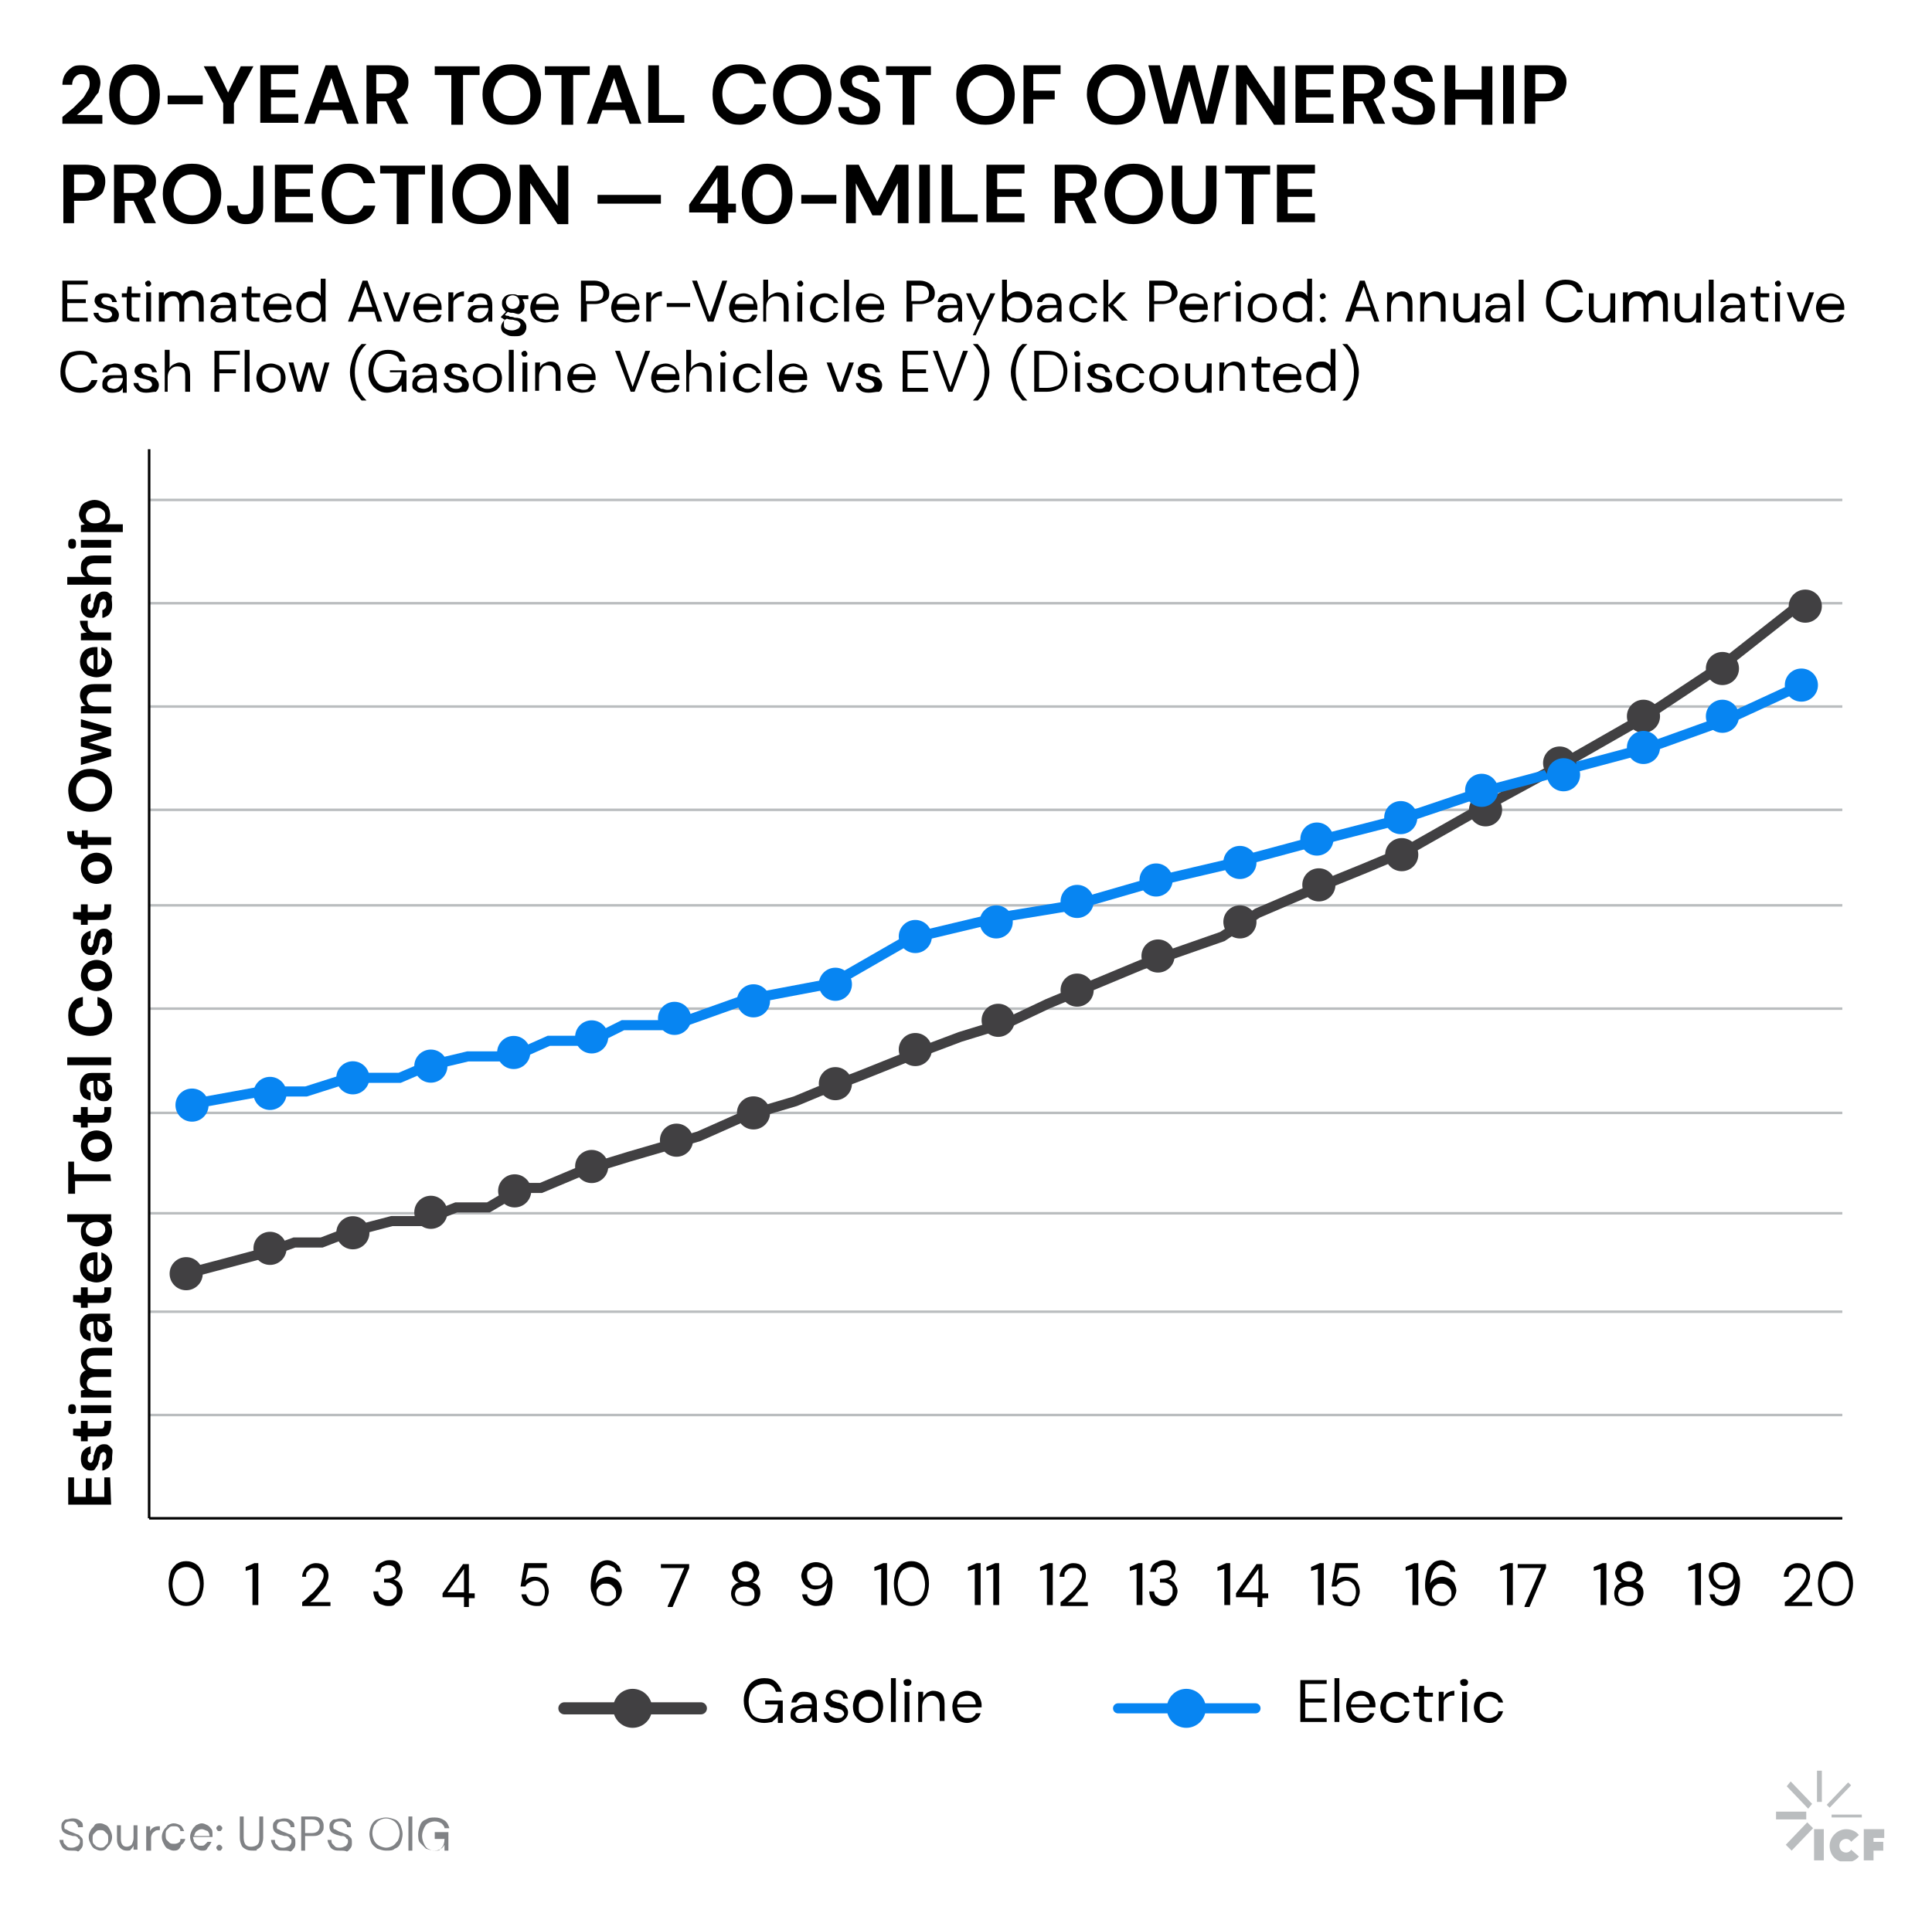 <svg id="Layer_1" xmlns="http://www.w3.org/2000/svg" xmlns:xlink="http://www.w3.org/1999/xlink" viewBox="0 0 198.2 195.6"><style>.st0,.st1,.st2,.st3{fill:none;stroke:#babdbf;stroke-width:.259;stroke-miterlimit:10}.st1,.st2,.st3{stroke:#000}.st2,.st3{stroke:#414042;stroke-width:1.036}.st3{stroke:#0785f2}.st4{fill:#414042}.st5{fill:#0785f2}.st6{fill:none}.st7{enable-background:new}.st8,.st9{fill:none;stroke:#414042;stroke-width:1.243;stroke-linecap:round;stroke-miterlimit:10}.st9{stroke:#0785f2;stroke-width:1.036}.st10{fill:#808285}.st11{clip-path:url(#SVGID_00000121968900878164697280000012684820548655676559_)}.st11,.st12{fill:#babdbf}</style><path class="st0" d="M15.3 51.3H189M15.3 61.9H189M15.3 72.5H189M15.3 83.1H189M15.3 92.9H189M15.3 103.5H189M15.3 114.2H189M15.3 124.5H189M15.3 134.6H189M15.3 145.2H189"/><path class="st1" d="M15.3 155.8H189M15.3 155.8V46.1"/><path class="st2" d="M19.1 130.7l3.8-1 4.5-1.2 2.8-1H33l2.6-1 4.6-1.2h3l3.6-1.4h3.3l3.4-2h2l3.8-1.6 5.2-1.6 7.2-2.1 4.5-2 5.4-1.6 2.4-1 4.2-1.6 5-2 5.3-2 5.2-1.6 3.8-1.8 9.6-4 8.3-2.9 3.6-2.4 5.6-2.4 5.4-2.2 4.3-1.8 7.4-4.2 8.8-4.8 7.7-4.4 8.6-5.7 8-6.3"/><path class="st3" d="M19.1 113.4l7.7-1.4h4.6l4.4-1.4H41l2.8-1.2 4.2-1h4.7l3.6-1.6h4.4l3.2-1.6h5.2l7.3-2.6 9-1.7 8-4.6 8.8-2.1 7.9-1.3 9-2.6 7.7-1.8 8.2-2.2 8.6-2.2 8.3-2.8 17.3-4.6 7.8-2.8 7.8-3.6"/><circle class="st4" cx="19.1" cy="130.7" r="1.7"/><circle class="st4" cx="64.9" cy="175.3" r="2"/><circle class="st4" cx="27.7" cy="128.1" r="1.7"/><circle class="st4" cx="36.2" cy="126.5" r="1.7"/><circle class="st4" cx="44.2" cy="124.4" r="1.7"/><circle class="st4" cx="52.8" cy="122.2" r="1.7"/><circle class="st4" cx="60.7" cy="119.7" r="1.7"/><circle class="st4" cx="69.4" cy="117" r="1.7"/><circle class="st4" cx="77.3" cy="114.2" r="1.7"/><circle class="st4" cx="85.7" cy="111.2" r="1.7"/><circle class="st4" cx="93.9" cy="107.7" r="1.7"/><circle class="st4" cx="102.4" cy="104.7" r="1.7"/><circle class="st4" cx="110.5" cy="101.6" r="1.7"/><circle class="st4" cx="118.8" cy="98.1" r="1.7"/><circle class="st4" cx="127.2" cy="94.6" r="1.7"/><circle class="st4" cx="135.3" cy="90.8" r="1.7"/><circle class="st4" cx="143.8" cy="87.7" r="1.7"/><circle class="st4" cx="152.4" cy="83.1" r="1.7"/><circle class="st4" cx="160" cy="78.3" r="1.7"/><circle class="st4" cx="168.6" cy="73.5" r="1.7"/><circle class="st4" cx="176.7" cy="68.6" r="1.7"/><circle class="st4" cx="185.2" cy="62.2" r="1.7"/><circle class="st5" cx="184.8" cy="70.3" r="1.7"/><circle class="st5" cx="176.7" cy="73.5" r="1.7"/><circle class="st5" cx="168.6" cy="76.7" r="1.7"/><circle class="st5" cx="160.4" cy="79.5" r="1.7"/><circle class="st5" cx="152" cy="81.1" r="1.7"/><circle class="st5" cx="143.7" cy="83.9" r="1.7"/><circle class="st5" cx="135.1" cy="86.1" r="1.7"/><circle class="st5" cx="127.2" cy="88.5" r="1.7"/><circle class="st5" cx="118.6" cy="90.3" r="1.7"/><circle class="st5" cx="110.5" cy="92.5" r="1.7"/><circle class="st5" cx="102.2" cy="94.6" r="1.7"/><circle class="st5" cx="93.9" cy="96.1" r="1.7"/><circle class="st5" cx="85.7" cy="101" r="1.7"/><circle class="st5" cx="77.3" cy="102.7" r="1.7"/><circle class="st5" cx="69.2" cy="104.5" r="1.7"/><circle class="st5" cx="60.7" cy="106.4" r="1.7"/><circle class="st5" cx="52.7" cy="108" r="1.7"/><circle class="st5" cx="44.2" cy="109.4" r="1.7"/><circle class="st5" cx="36.2" cy="110.6" r="1.7"/><circle class="st5" cx="27.7" cy="112.2" r="1.7"/><circle class="st5" cx="19.7" cy="113.4" r="1.7"/><path d="M11.4 154.4H7v-2.8h.6v2h1.2v-1.9h.6v1.9h1.3v-2h.6l.1 2.8zM11.5 149.5c0 .3 0 .5-.1.7s-.2.4-.4.5-.3.2-.5.2v-.8c.1 0 .2-.1.3-.2.1-.1.1-.3.1-.4 0-.2 0-.3-.1-.4-.1-.1-.2-.1-.2-.1-.1 0-.2.1-.3.2 0 .1-.1.3-.1.5 0 .1-.1.3-.1.4 0 .1-.1.3-.2.4-.1.1-.1.2-.2.3-.1.1-.2.1-.4.1-.3 0-.5-.1-.7-.3s-.3-.5-.3-.9.1-.7.3-.9.4-.3.7-.4v.8c-.2 0-.3.2-.3.5 0 .1 0 .3.1.3.1.1.1.1.2.1s.2-.1.2-.2c.1-.1.1-.3.1-.5.1-.2.1-.4.2-.6.1-.2.1-.3.3-.4.1-.1.3-.2.5-.2s.4 0 .5.1c.2.1.3.3.4.4s0 .6 0 .8zM11.4 146.3c0 .3-.1.6-.2.8s-.4.3-.8.3H9v.5h-.7v-.5l-.8-.1v-.7h.8v-.8H9v.8h1.3c.1 0 .3 0 .3-.1.1-.1.1-.2.1-.3v-.4h.7v.5zM7.8 144.6c0 .1 0 .3-.1.4-.1.1-.2.1-.3.1s-.2 0-.3-.1c-.1-.1-.1-.2-.1-.4 0-.1 0-.3.1-.4.1-.1.2-.1.3-.1s.2 0 .3.1c.1.2.1.3.1.4zm3.6.4H8.3v-.8h3.1v.8zM11.4 143.4H8.3v-.7l.4-.1c-.1-.1-.3-.2-.4-.4-.1-.2-.1-.4-.1-.6 0-.5.2-.8.6-1-.2-.1-.3-.3-.4-.5-.1-.2-.1-.4-.1-.6 0-.4.1-.7.4-.9.2-.2.6-.3 1.1-.3h1.7v.8H9.7c-.3 0-.5.1-.6.2-.1.1-.2.3-.2.5s.1.4.2.5c.2.1.4.2.7.2h1.6v.8H9.7c-.3 0-.5.1-.6.2-.1.1-.2.3-.2.5s.1.4.2.5c.2.1.4.2.7.2h1.6v.7zM11.5 136.5c0 .3 0 .5-.1.7s-.2.3-.3.4c-.1.1-.3.1-.5.1-.3 0-.5-.1-.7-.3s-.3-.6-.3-1v-.8h-.1c-.2 0-.4.1-.5.2-.1.1-.1.3-.1.4 0 .2 0 .3.1.4.1.1.2.2.3.2v.8c-.2 0-.4-.1-.6-.2-.2-.1-.3-.3-.4-.5-.1-.2-.1-.4-.1-.7 0-.4.1-.8.3-1 .2-.3.5-.4.9-.4h1.9v.7l-.5.1c.2.1.3.2.4.4.2 0 .3.2.3.5zm-.7-.2c0-.2-.1-.4-.2-.5-.1-.1-.3-.2-.6-.2v.7c0 .2 0 .4.1.5s.2.1.3.1.2 0 .3-.1c.1-.2.1-.3.1-.5zM11.4 132.6c0 .3-.1.6-.2.8-.2.2-.4.3-.8.3H9v.5h-.7v-.5l-.8-.1v-.7h.8v-.8H9v.8h1.3c.1 0 .3 0 .3-.1.1-.1.1-.2.1-.3v-.4h.7v.5zM11.5 130c0 .3-.1.6-.2.8-.1.2-.3.4-.6.6-.2.1-.5.2-.8.2s-.6-.1-.9-.2c-.2-.1-.4-.3-.6-.6-.1-.2-.2-.5-.2-.8s.1-.6.2-.8c.1-.2.3-.4.5-.5s.5-.2.8-.2H10v2.3c.2 0 .4-.1.6-.3.1-.2.2-.3.2-.6 0-.2 0-.3-.1-.4-.1-.1-.2-.2-.3-.2v-.8c.2.1.4.2.5.3.2.1.3.3.4.5.1.2.2.4.2.7zm-2.6 0c0 .2.1.4.2.5.1.1.3.2.5.3v-1.5c-.2 0-.4.1-.5.2-.2.1-.2.3-.2.5zM11.5 126.4c0 .3-.1.5-.2.8-.1.2-.3.4-.6.5-.2.1-.5.2-.8.2s-.6-.1-.8-.2-.4-.3-.6-.5c-.1-.2-.2-.5-.2-.8 0-.2 0-.4.1-.6s.2-.3.4-.4H6.9v-.8h4.5v.7l-.4.1c.1.1.3.2.4.4 0 .1.1.3.1.6zm-.7-.2c0-.3-.1-.5-.3-.6-.2-.2-.4-.2-.7-.2s-.5.1-.7.2c-.2.2-.3.4-.3.6 0 .3.1.5.3.6.2.2.4.2.7.2s.5-.1.7-.2c.2-.2.3-.4.3-.6zM11.4 121.2H7.7v1.3H7v-3.3h.6v1.3h3.7l.1.7zM11.5 117.6c0 .3-.1.6-.2.8-.1.2-.3.4-.6.6-.2.1-.5.2-.8.2s-.6-.1-.8-.2-.4-.3-.6-.6c-.1-.2-.2-.5-.2-.8s.1-.6.2-.8c.1-.2.3-.4.6-.6.2-.1.5-.2.8-.2s.6.1.8.2.4.3.6.6c.1.3.2.6.2.8zm-.7 0c0-.2-.1-.4-.2-.5-.2-.2-.4-.2-.7-.2s-.5.1-.7.2c-.2.2-.2.3-.2.5s.1.4.2.5c.2.2.4.2.7.2s.5-.1.7-.2c.1-.1.2-.2.2-.5zM11.4 114.1c0 .3-.1.6-.2.8-.2.2-.4.3-.8.3H9v.5h-.7v-.5l-.8-.1v-.7h.8v-.8H9v.8h1.3c.1 0 .3 0 .3-.1.1-.1.1-.2.1-.3v-.4h.7v.5zM11.5 111.8c0 .3 0 .5-.1.7s-.2.3-.3.4-.3.1-.5.1c-.3 0-.5-.1-.7-.3-.2-.2-.3-.6-.3-1v-.8h-.1c-.2 0-.4.1-.5.2s-.1.3-.1.4c0 .2 0 .3.1.4s.2.2.3.2v.8c-.2 0-.4-.1-.6-.2-.2-.1-.3-.3-.4-.5-.1-.2-.1-.4-.1-.7 0-.4.1-.8.3-1 .2-.3.5-.4.9-.4h1.9v.7l-.5.1c.2.1.3.2.4.4.2 0 .3.2.3.5zm-.7-.2c0-.2-.1-.4-.2-.5-.1-.1-.3-.2-.6-.2v.7c0 .2 0 .4.1.5s.2.1.3.1.2 0 .3-.1.1-.3.1-.5zM11.4 109.3H6.9v-.8h4.5v.8zM11.5 104.2c0 .4-.1.8-.3 1.1-.2.3-.5.6-.8.7-.3.2-.7.3-1.2.3-.4 0-.8-.1-1.2-.3-.3-.2-.6-.4-.8-.7-.1-.3-.2-.7-.2-1.1 0-.5.1-.9.4-1.3s.6-.5 1.1-.6v.9l-.6.3c-.1.2-.2.4-.2.7 0 .4.1.7.4.9.3.2.6.3 1.1.3s.9-.1 1.1-.3c.3-.2.4-.5.4-.9 0-.3-.1-.5-.2-.7-.1-.2-.3-.3-.5-.3v-.9c.4.1.8.3 1.1.6.2.4.4.8.4 1.3zM11.5 100.1c0 .3-.1.6-.2.8-.1.2-.3.4-.6.6-.2.1-.5.2-.8.2s-.6-.1-.8-.2-.4-.3-.6-.6c-.1-.2-.2-.5-.2-.8s.1-.6.2-.8c.1-.2.3-.4.6-.6.2-.1.5-.2.8-.2s.6.1.8.2.4.3.6.6c.1.3.2.5.2.8zm-.7 0c0-.2-.1-.4-.2-.5-.2-.2-.4-.2-.7-.2s-.5.1-.7.2c-.2.2-.2.3-.2.5s.1.4.2.5c.2.2.4.2.7.2s.5-.1.7-.2c.1-.1.2-.3.2-.5zM11.5 96.6c0 .3 0 .5-.1.7s-.2.4-.4.5-.3.2-.5.2v-.8c.1 0 .2-.1.3-.2s.1-.3.1-.4 0-.3-.1-.4-.2-.1-.2-.1c-.1 0-.2.1-.3.2 0 .1-.1.3-.1.5 0 .1-.1.3-.1.4s-.1.3-.2.4c-.1.1-.1.2-.2.3-.1.1-.2.1-.4.1-.3 0-.5-.1-.7-.3-.2-.2-.3-.5-.3-.9s.1-.7.3-.9c.2-.2.4-.3.7-.4v.8c-.2 0-.3.2-.3.5 0 .1 0 .3.1.3.1.1.1.1.2.1s.2-.1.2-.2c.1-.1.1-.3.1-.5.1-.2.1-.4.2-.6s.1-.3.3-.4c.1-.1.3-.2.5-.2s.4 0 .5.1c.2.1.3.3.4.4-.1.3 0 .5 0 .8zM11.4 93.3c0 .3-.1.6-.2.8-.2.2-.4.3-.8.3H9v.5h-.7v-.5l-.8-.1v-.7h.8v-.8H9v.8h1.3c.1 0 .3 0 .3-.1.1-.1.1-.2.1-.3v-.4h.7v.5zM11.5 89.1c0 .3-.1.6-.2.8-.1.2-.3.4-.6.6-.2.1-.5.2-.8.2s-.6-.1-.8-.2-.4-.3-.6-.6c-.1-.2-.2-.5-.2-.8s.1-.6.2-.8c.1-.2.3-.4.6-.6.2-.1.5-.2.8-.2s.6.1.8.2.4.3.6.6c.1.3.2.5.2.8zm-.7 0c0-.2-.1-.4-.2-.5-.2-.2-.4-.2-.7-.2s-.5.1-.7.2c-.2.2-.2.3-.2.5s.1.4.2.5c.2.2.4.2.7.2s.5-.1.7-.2c.1-.1.2-.3.2-.5zM11.4 86.7H9v.4h-.7v-.4h-.4c-.4 0-.6-.1-.8-.3-.1-.2-.2-.4-.2-.8v-.3h.7v.2c0 .1 0 .2.1.3.1.1.1.1.3.1h.4v-.7H9v.7h2.4v.8zM11.5 81.1c0 .4-.1.8-.3 1.1-.2.3-.5.6-.8.8-.3.2-.7.3-1.2.3-.4 0-.8-.1-1.2-.3-.3-.2-.6-.4-.8-.8-.1-.3-.2-.7-.2-1.1s.1-.8.3-1.1c.2-.3.5-.6.8-.8.3-.2.7-.3 1.2-.3.4 0 .8.1 1.2.3.3.2.6.4.8.8.1.3.2.6.2 1.1zm-.7 0c0-.4-.1-.7-.4-1-.3-.2-.6-.4-1.1-.4s-.9.1-1.1.4c-.3.2-.4.6-.4 1s.1.7.4 1c.3.2.6.4 1.1.4s.9-.1 1.1-.4c.2-.3.4-.6.4-1zM11.4 77.6l-3.1.9v-.8l2.2-.5-2.2-.6v-.9l2.2-.6-2.2-.5v-.8l3.1.9v.8l-2.3.7 2.3.7v.7zM11.4 73.2H8.3v-.7l.5-.1c-.2-.1-.3-.2-.4-.4-.1-.2-.2-.4-.2-.6 0-.4.1-.7.4-.9.2-.2.6-.3 1.1-.3h1.7v.8H9.7c-.3 0-.5.1-.6.2s-.2.3-.2.5.1.4.2.6c.2.1.4.2.7.2h1.6v.7zM11.5 67.9c0 .3-.1.6-.2.8-.1.2-.3.4-.6.6-.2.1-.5.2-.8.2s-.6-.1-.9-.2c-.2-.1-.4-.3-.6-.6-.1-.2-.2-.5-.2-.8s.1-.6.2-.8c.1-.2.3-.4.5-.5s.5-.2.8-.2H10v2.3c.2 0 .4-.1.6-.3.1-.2.2-.3.2-.6 0-.2 0-.3-.1-.4s-.2-.2-.3-.2v-.8c.2.1.4.2.5.3.2.1.3.3.4.5.1.3.2.5.2.7zm-2.6 0c0 .2.1.4.2.5.1.1.3.2.5.3v-1.5c-.2 0-.4.1-.5.2-.2.2-.2.3-.2.5zM11.4 65.7H8.3V65l.6-.1c-.2-.1-.4-.3-.5-.5s-.2-.4-.2-.7H9v.3c0 .2 0 .3.1.5.1.1.1.2.3.3.1.1.3.1.6.1h1.4v.8zM11.5 62c0 .3 0 .5-.1.7s-.2.4-.4.5-.3.2-.5.2v-.8c.1 0 .2-.1.3-.2.1-.1.1-.3.1-.4s0-.3-.1-.4c-.1-.1-.2-.1-.2-.1-.1 0-.2.1-.3.2 0 .1-.1.3-.1.5 0 .1-.1.3-.1.4 0 .1-.1.3-.2.4-.1.1-.1.2-.2.3-.1.1-.2.1-.4.1-.3 0-.5-.1-.7-.3s-.3-.5-.3-.9.1-.7.3-.9.4-.3.7-.4v.8c-.2 0-.3.2-.3.5 0 .1 0 .3.1.3.1.1.1.1.2.1s.2-.1.2-.2c.1-.1.1-.3.1-.5.1-.2.1-.4.2-.6.1-.2.1-.3.3-.4.1-.1.3-.2.5-.2s.4 0 .5.1c.2.1.3.3.4.4-.1.3 0 .5 0 .8zM11.4 60H6.9v-.8h1.9c-.2-.1-.3-.2-.4-.4-.1-.2-.1-.4-.1-.6 0-.4.1-.7.4-.9.1-.2.5-.3 1-.3h1.7v.8H9.7c-.3 0-.5.1-.6.2-.1 0-.2.2-.2.4s.1.4.2.6c.2.1.4.2.7.2h1.6v.8zM7.8 55.8c0 .1 0 .3-.1.4-.1.1-.2.1-.3.1s-.2 0-.3-.1c-.1-.1-.1-.2-.1-.4 0-.1 0-.3.1-.4.1-.1.2-.1.3-.1s.2 0 .3.1c.1.1.1.3.1.4zm3.6.4H8.3v-.8h3.1v.8zM12.8 54.6H8.3v-.7l.4-.1c-.1-.1-.3-.2-.4-.4-.1-.2-.2-.4-.2-.6 0-.3.1-.5.2-.8.1-.2.3-.4.6-.5.2-.1.5-.2.8-.2s.6.1.8.2c.2.1.4.3.6.5.1.2.2.5.2.8 0 .2 0 .4-.1.6s-.2.3-.4.4h1.8v.8h.2zm-2-1.7c0-.3-.1-.5-.3-.6-.2-.2-.4-.2-.7-.2s-.5.1-.7.2c-.2.2-.3.4-.3.6 0 .3.1.5.3.6.2.2.4.2.7.2s.5-.1.7-.2c.2-.1.3-.3.3-.6z"/><path class="st6" d="M17 160.3h4.7v4.5H17z"/><path d="M19.1 164.8c-.4 0-.7-.1-1-.3-.3-.2-.5-.5-.6-.8-.1-.3-.2-.7-.2-1.2s.1-.8.2-1.2c.1-.3.4-.6.6-.8.3-.2.6-.3 1-.3s.7.1 1 .3.5.5.6.8c.1.3.2.7.2 1.2s-.1.8-.2 1.2c-.1.3-.4.6-.6.8s-.6.3-1 .3zm0-.4c.3 0 .5-.1.7-.2.2-.1.4-.3.5-.6.1-.3.2-.6.2-1s-.1-.7-.2-1c-.1-.3-.3-.5-.5-.6-.2-.1-.4-.2-.7-.2-.3 0-.5.1-.7.2-.2.1-.4.3-.5.6-.1.3-.2.6-.2 1s.1.7.2 1c.1.3.3.5.5.6s.5.2.7.2z" class="st7"/><path class="st6" d="M25 160.3h2.2v4.5H25z"/><path d="M25.9 164.8V161l-.7.2v-.4l.9-.4h.4v4.3h-.6z" class="st7"/><path class="st6" d="M30.6 160.3h4v4.5h-4z"/><path d="M31 164.8v-.4c.3-.2.6-.5.8-.7.3-.2.5-.5.7-.7.2-.2.4-.5.5-.7s.2-.4.2-.6c0-.2 0-.3-.1-.4-.1-.1-.1-.2-.3-.3-.1-.1-.3-.1-.5-.1s-.4 0-.5.1l-.3.3c-.1.1-.1.3-.1.5H31c0-.3.1-.5.2-.7s.3-.4.5-.5c.2-.1.4-.2.7-.2.4 0 .7.1.9.3.2.2.4.5.4 1 0 .3-.1.5-.2.8s-.3.5-.5.7c-.2.2-.4.5-.6.7-.2.2-.4.4-.6.5h2.1v.4H31z" class="st7"/><path class="st6" d="M38 160.3h3.7v4.5H38z"/><path d="M39.8 164.8c-.3 0-.5-.1-.8-.2-.2-.1-.4-.3-.5-.5-.1-.2-.2-.5-.2-.8h.5c0 .2.1.5.3.6.2.2.4.3.7.3s.5-.1.7-.3.2-.4.2-.6c0-.2 0-.4-.1-.5-.1-.1-.2-.2-.4-.3-.2-.1-.3-.1-.5-.1h-.3v-.4h.3c.3 0 .5-.1.7-.2.2-.1.2-.3.2-.5s-.1-.4-.2-.5c-.1-.1-.3-.2-.6-.2-.2 0-.4.1-.6.2-.1.1-.2.3-.2.5h-.5c0-.2.1-.4.2-.6.1-.2.3-.3.5-.4.2-.1.4-.2.7-.2.3 0 .5 0 .7.1s.3.2.4.4c.1.2.1.3.1.5s-.1.4-.2.6c-.1.2-.3.3-.5.4.3.1.5.2.6.4s.3.4.3.8c0 .2-.1.5-.2.7-.1.2-.3.4-.5.5-.2.3-.4.3-.8.3z" class="st7"/><path class="st6" d="M45.1 160.3h4.5v4.5h-4.5z"/><path d="M47.6 164.8v-.9h-2.2v-.4l2.1-3h.6v3h.6v.5h-.6v.9h-.5zm-1.7-1.4h1.7V161l-1.7 2.4z" class="st7"/><path class="st6" d="M53 160.3h3.8v4.5H53z"/><path d="M55 164.8c-.3 0-.6-.1-.8-.2-.2-.1-.4-.3-.5-.4-.1-.2-.2-.4-.2-.6h.5c0 .2.2.4.3.6.2.1.4.2.7.2.2 0 .4 0 .5-.1.1-.1.3-.2.3-.4.1-.2.1-.4.1-.6 0-.3-.1-.6-.3-.8-.2-.2-.4-.3-.7-.3-.2 0-.4.1-.6.2-.2.1-.3.2-.4.4h-.5l.4-2.4h2.3v.5h-1.9l-.3 1.3c.1-.1.2-.2.4-.3.2-.1.4-.1.6-.1.3 0 .5.1.7.2s.4.3.5.5c.1.2.2.5.2.8 0 .3-.1.5-.2.8s-.3.4-.5.6c-.1.1-.3.1-.6.1z" class="st7"/><path class="st6" d="M60.2 160.3h4.1v4.5h-4.1z"/><path d="M62.3 164.8c-.3 0-.6-.1-.8-.2s-.4-.3-.5-.5c-.1-.2-.2-.4-.3-.7-.1-.2-.1-.5-.1-.8 0-.5.1-.9.2-1.3s.3-.6.6-.9c.3-.2.6-.3.9-.3.3 0 .5.1.7.2s.3.3.5.4c.1.2.2.4.2.6h-.5c0-.2-.1-.4-.3-.5-.2-.1-.4-.2-.6-.2-.3 0-.6.2-.8.5s-.3.8-.4 1.4c.1-.2.3-.4.5-.5.2-.1.5-.2.8-.2.2 0 .5.1.7.2.2.1.4.3.5.5s.2.5.2.7c0 .2-.1.5-.2.7s-.3.4-.5.5c-.3.4-.5.4-.8.4zm-.1-.4c.2 0 .4 0 .5-.1s.3-.2.4-.3c.1-.1.1-.3.1-.5 0-.3-.1-.5-.3-.7-.2-.2-.4-.3-.7-.3-.2 0-.4 0-.5.1-.2.1-.3.2-.4.4-.1.1-.1.3-.1.5s0 .4.1.5c.1.1.2.3.4.3s.3.1.5.1z" class="st7"/><path class="st6" d="M67.7 160.3h3.6v4.5h-3.6z"/><path d="M68.5 164.8l1.7-3.9h-2.4v-.4h2.9v.4l-1.7 4h-.5z" class="st7"/><path class="st6" d="M74.6 160.3h3.8v4.5h-3.8z"/><path d="M76.5 164.8c-.3 0-.5-.1-.8-.2-.2-.1-.4-.3-.5-.4-.1-.2-.2-.4-.2-.7 0-.3.1-.5.2-.7.2-.2.4-.4.6-.4-.2-.1-.4-.2-.5-.4-.1-.2-.2-.4-.2-.6 0-.2.1-.4.2-.6s.3-.3.5-.4.5-.2.7-.2c.3 0 .5.1.7.2.2.1.4.2.5.4.1.2.2.4.2.6 0 .2-.1.4-.2.6-.1.2-.3.3-.5.4.3.1.5.2.6.4.2.2.2.5.2.7 0 .2-.1.5-.2.7-.1.2-.3.3-.5.4-.2.2-.5.2-.8.2zm0-.4c.3 0 .6-.1.7-.2.2-.2.2-.4.2-.6 0-.3-.1-.5-.3-.6-.2-.1-.4-.2-.7-.2-.3 0-.5.1-.7.2-.2.1-.3.4-.3.6 0 .2.1.4.2.6s.6.2.9.2zm0-2.1c.3 0 .5-.1.6-.2s.2-.3.2-.5-.1-.4-.2-.6c-.2-.1-.4-.2-.6-.2-.3 0-.5.1-.6.2-.2.1-.2.3-.2.6 0 .2.1.4.2.5s.4.2.6.2z" class="st7"/><path class="st6" d="M81.8 160.3h4.3v4.5h-4.3z"/><path d="M83.7 164.8c-.3 0-.5-.1-.7-.2-.2-.1-.3-.3-.5-.4-.1-.2-.2-.4-.2-.6h.5c0 .2.1.4.3.5.2.1.4.2.6.2.3 0 .6-.2.8-.5.2-.3.3-.8.4-1.4-.1.2-.3.4-.5.5-.2.1-.5.2-.8.2-.2 0-.5-.1-.7-.2-.2-.1-.4-.3-.5-.5s-.2-.5-.2-.7c0-.2.1-.5.2-.7.1-.2.3-.4.5-.5s.5-.2.8-.2c.3 0 .6.1.8.2.2.1.4.3.5.5.1.2.2.4.3.7.1.2.1.5.1.8 0 .5-.1.9-.2 1.3s-.3.6-.6.9c-.2 0-.5.1-.9.1zm.1-2.1c.2 0 .4 0 .5-.1s.3-.2.4-.4c.1-.1.1-.3.1-.5s0-.4-.1-.5c-.1-.1-.2-.3-.4-.3s-.3-.1-.5-.1-.4 0-.5.1-.3.2-.4.3c-.1.1-.1.3-.1.5 0 .3.1.5.3.7.1.3.4.3.7.3z" class="st7"/><path class="st6" d="M89.5 160.3h6.3v4.5h-6.3z"/><g class="st7"><path d="M90.4 164.8V161l-.7.2v-.4l.9-.4h.4v4.3h-.6zM93.5 164.8c-.4 0-.7-.1-1-.3-.3-.2-.5-.5-.6-.8-.1-.3-.2-.7-.2-1.2s.1-.8.2-1.2c.1-.3.4-.6.6-.8.3-.2.6-.3 1-.3s.7.1 1 .3.5.5.6.8c.1.3.2.7.2 1.2s-.1.8-.2 1.2c-.1.3-.4.6-.6.8s-.6.3-1 .3zm0-.4c.3 0 .5-.1.7-.2.2-.1.4-.3.5-.6.1-.3.2-.6.2-1s-.1-.7-.2-1c-.1-.3-.3-.5-.5-.6-.2-.1-.4-.2-.7-.2-.3 0-.5.1-.7.2-.2.1-.4.3-.5.6-.1.3-.2.6-.2 1s.1.7.2 1c.1.3.3.5.5.6s.5.2.7.2z"/></g><path class="st6" d="M99.1 160.3h4v4.5h-4z"/><g class="st7"><path d="M100 164.8V161l-.7.2v-.4l.9-.4h.4v4.3h-.6zM101.9 164.8V161l-.7.2v-.4l.9-.4h.4v4.3h-.6z"/></g><path class="st6" d="M106.6 160.3h5.8v4.5h-5.8z"/><g class="st7"><path d="M107.4 164.8V161l-.7.2v-.4l.9-.4h.4v4.3h-.6zM108.8 164.8v-.4c.3-.2.6-.5.8-.7.3-.2.5-.5.7-.7.2-.2.4-.5.5-.7s.2-.4.2-.6c0-.2 0-.3-.1-.4-.1-.1-.1-.2-.3-.3-.1-.1-.3-.1-.5-.1s-.3 0-.5.1l-.3.3c-.1.1-.1.3-.1.5h-.5c0-.3.1-.5.2-.7s.3-.4.5-.5.4-.2.7-.2c.4 0 .7.1.9.3.2.2.4.5.4 1 0 .3-.1.5-.2.8-.1.3-.3.5-.5.7-.2.2-.4.5-.6.7-.2.2-.4.4-.6.5h2.1v.4h-2.8z"/></g><path class="st6" d="M115.7 160.3h5.6v4.5h-5.6z"/><g class="st7"><path d="M116.6 164.8V161l-.7.2v-.4l.9-.4h.4v4.3h-.6zM119.4 164.8c-.3 0-.5-.1-.8-.2-.2-.1-.4-.3-.5-.5-.1-.2-.2-.5-.2-.8h.5c0 .2.1.5.3.6.2.2.4.3.7.3s.5-.1.7-.3.2-.4.2-.6c0-.2 0-.4-.1-.5-.1-.1-.2-.2-.4-.3-.2-.1-.3-.1-.5-.1h-.3v-.4h.3c.3 0 .5-.1.7-.2.2-.1.2-.3.2-.5s-.1-.4-.2-.5c-.1-.1-.3-.2-.6-.2-.2 0-.4.1-.6.2-.1.1-.2.3-.2.5h-.6c0-.2.1-.4.2-.6.1-.2.3-.3.5-.4.2-.1.4-.2.7-.2.3 0 .5 0 .7.1s.3.2.4.4c.1.2.1.3.1.5s-.1.4-.2.6c-.1.2-.3.3-.5.4.3.1.5.2.6.4s.3.4.3.8c0 .2-.1.5-.2.7-.1.2-.3.4-.5.5-.1.3-.4.3-.7.3z"/></g><path class="st6" d="M124.7 160.3h6.3v4.5h-6.3z"/><g class="st7"><path d="M125.6 164.8V161l-.7.2v-.4l.9-.4h.4v4.3h-.6zM129 164.8v-.9h-2.2v-.4l2.1-3h.6v3h.6v.5h-.6v.9h-.5zm-1.6-1.4h1.7V161l-1.7 2.4z"/></g><path class="st6" d="M134.4 160.3h6.3v4.5h-6.3z"/><g class="st7"><path d="M135.2 164.8V161l-.7.2v-.4l.9-.4h.4v4.3h-.6zM138.2 164.8c-.3 0-.6-.1-.8-.2s-.4-.3-.5-.4c-.1-.2-.2-.4-.2-.6h.5c0 .2.2.4.3.6.2.1.4.2.7.2.2 0 .4 0 .5-.1.1-.1.3-.2.3-.4.1-.2.1-.4.1-.6 0-.3-.1-.6-.3-.8-.2-.2-.4-.3-.7-.3-.2 0-.4.1-.6.2-.2.1-.3.2-.4.4h-.5l.4-2.4h2.3v.5h-1.9l-.3 1.3c.1-.1.2-.2.4-.3.2-.1.4-.1.6-.1.3 0 .5.1.7.2.2.1.4.3.5.5.1.2.2.5.2.8 0 .3-.1.5-.2.8s-.3.4-.5.6-.3.1-.6.1z"/></g><path class="st6" d="M144 160.3h6.3v4.5H144z"/><g class="st7"><path d="M144.9 164.8V161l-.7.2v-.4l.9-.4h.4v4.3h-.6zM147.9 164.8c-.3 0-.6-.1-.8-.2-.2-.1-.4-.3-.5-.5-.1-.2-.2-.4-.3-.7-.1-.2-.1-.5-.1-.8 0-.5.1-.9.2-1.3s.3-.6.6-.9c.2-.2.6-.3.9-.3.3 0 .5.1.7.2.2.1.3.3.5.4.1.2.2.4.2.6h-.5c0-.2-.1-.4-.3-.5-.2-.1-.4-.2-.6-.2-.3 0-.6.2-.8.5s-.3.8-.4 1.4c.1-.2.3-.4.5-.5s.5-.2.8-.2c.2 0 .5.1.7.2.2.1.4.3.5.5s.2.5.2.7c0 .2-.1.5-.2.7s-.3.4-.5.5c-.2.4-.5.4-.8.4zm0-.4c.2 0 .4 0 .5-.1s.3-.2.4-.3c.1-.1.1-.3.1-.5 0-.3-.1-.5-.3-.7-.2-.2-.4-.3-.7-.3-.2 0-.4 0-.5.1-.2.1-.3.2-.4.4-.1.1-.1.3-.1.5s0 .4.1.5c.1.1.2.3.4.3s.3.1.5.1z"/></g><path class="st6" d="M153.7 160.3h6.3v4.5h-6.3z"/><g class="st7"><path d="M154.6 164.8V161l-.7.2v-.4l.9-.4h.4v4.3h-.6zM156.4 164.8l1.7-3.9h-2.4v-.4h2.9v.4l-1.7 4h-.5z"/></g><path class="st6" d="M163.3 160.3h6.3v4.5h-6.3z"/><g class="st7"><path d="M164.2 164.8V161l-.7.2v-.4l.9-.4h.4v4.3h-.6zM167.1 164.8c-.3 0-.5-.1-.8-.2-.2-.1-.4-.3-.5-.4s-.2-.4-.2-.7c0-.3.1-.5.2-.7.2-.2.4-.4.6-.4-.2-.1-.4-.2-.5-.4-.1-.2-.2-.4-.2-.6 0-.2.1-.4.2-.6.1-.2.3-.3.5-.4s.5-.2.7-.2c.3 0 .5.1.7.2s.4.2.5.4.2.4.2.6c0 .2-.1.4-.2.6-.1.2-.3.3-.5.4.3.1.5.2.6.4.2.2.2.5.2.7 0 .2-.1.5-.2.7s-.3.3-.5.4c-.2.2-.5.2-.8.2zm0-.4c.3 0 .6-.1.7-.2.2-.2.2-.4.2-.6 0-.3-.1-.5-.3-.6-.2-.1-.4-.2-.7-.2-.3 0-.5.1-.7.2-.2.1-.3.4-.3.6 0 .2.1.4.2.6.3.1.6.2.9.2zm0-2.1c.3 0 .5-.1.6-.2s.2-.3.2-.5-.1-.4-.2-.6c-.2-.1-.4-.2-.6-.2-.3 0-.5.1-.6.2-.2.1-.2.3-.2.6 0 .2.1.4.2.5s.4.2.6.2z"/></g><path class="st6" d="M173 160.3h6.3v4.5H173z"/><g class="st7"><path d="M173.9 164.8V161l-.7.2v-.4l.9-.4h.4v4.3h-.6zM176.8 164.8c-.3 0-.5-.1-.7-.2-.2-.1-.3-.3-.5-.4-.1-.2-.2-.4-.2-.6h.5c0 .2.1.4.3.5.2.1.4.2.6.2.3 0 .6-.2.8-.5s.3-.8.4-1.4c-.1.2-.3.4-.5.5s-.5.2-.8.2c-.2 0-.5-.1-.7-.2-.2-.1-.4-.3-.5-.5s-.2-.5-.2-.7c0-.2.1-.5.2-.7s.3-.4.5-.5.5-.2.8-.2c.3 0 .6.1.8.2.2.1.4.3.5.5.1.2.2.4.3.7.1.2.1.5.1.8 0 .5-.1.9-.2 1.3s-.3.6-.6.9c-.3 0-.6.1-.9.1zm0-2.1c.2 0 .4 0 .5-.1s.3-.2.4-.4c.1-.1.1-.3.1-.5s0-.4-.1-.5c-.1-.1-.2-.3-.4-.3s-.3-.1-.5-.1-.4 0-.5.1-.3.2-.4.3c-.1.1-.1.3-.1.5 0 .3.1.5.3.7.2.3.4.3.7.3z"/></g><path class="st6" d="M182.7 160.3h8.4v4.5h-8.4z"/><g class="st7"><path d="M183.1 164.8v-.4c.3-.2.6-.5.8-.7l.7-.7c.2-.2.4-.5.5-.7.1-.2.2-.4.2-.6 0-.2 0-.3-.1-.4-.1-.1-.1-.2-.3-.3-.1-.1-.3-.1-.5-.1s-.4 0-.5.1l-.3.3c-.1.1-.1.3-.1.5h-.5c0-.3.1-.5.2-.7.1-.2.3-.4.5-.5s.4-.2.7-.2c.4 0 .7.1.9.3.2.2.4.5.4 1 0 .3-.1.5-.2.8s-.3.5-.5.7c-.2.2-.4.5-.6.7-.2.2-.4.4-.6.5h2.1v.4h-2.8zM188.3 164.8c-.4 0-.7-.1-1-.3-.3-.2-.5-.5-.6-.8-.1-.3-.2-.7-.2-1.2s.1-.8.2-1.2c.2-.3.4-.6.6-.8.3-.2.6-.3 1-.3s.7.1 1 .3.5.5.6.8c.1.3.2.7.2 1.2s-.1.8-.2 1.2c-.1.3-.4.6-.6.8s-.6.3-1 .3zm0-.4c.3 0 .5-.1.7-.2.2-.1.4-.3.5-.6s.2-.6.2-1-.1-.7-.2-1c-.1-.3-.3-.5-.5-.6-.2-.1-.4-.2-.7-.2-.3 0-.5.1-.7.2-.2.1-.4.3-.5.6-.1.3-.2.6-.2 1s.1.7.2 1 .3.5.5.6c.2.1.5.2.7.2z"/></g><path class="st8" d="M57.9 175.3h14"/><path class="st6" d="M76.1 172.2H102v6.2H76.1z"/><g class="st7"><path d="M78.4 176.8c-.4 0-.8-.1-1.1-.3s-.5-.5-.7-.8-.3-.7-.3-1.2.1-.8.3-1.2.4-.6.7-.8.7-.3 1.1-.3c.5 0 .9.1 1.2.4s.5.6.6 1h-.6c-.1-.3-.2-.5-.4-.6-.2-.2-.5-.2-.8-.2-.3 0-.6.1-.8.2-.2.1-.4.3-.6.6-.1.3-.2.6-.2 1s.1.7.2 1c.1.3.3.5.5.6.2.1.5.2.8.2.5 0 .8-.1 1.1-.4.2-.3.4-.6.4-1.1h-1.3v-.4h1.8v2.3h-.5v-.7c-.2.3-.4.4-.6.6-.1 0-.4.1-.8.1zM82.2 176.8c-.3 0-.5 0-.6-.1s-.3-.2-.4-.3c-.1-.1-.1-.3-.1-.5 0-.3.1-.6.4-.7s.6-.3 1-.3h.8c0-.3-.1-.5-.2-.6-.1-.1-.3-.2-.6-.2-.2 0-.4.1-.5.2s-.2.2-.3.4h-.5c0-.2.1-.4.2-.6s.3-.3.5-.4c.2-.1.4-.1.6-.1.4 0 .8.1 1 .3.2.2.3.5.3.9v1.9h-.5v-.6c-.1.2-.2.3-.4.4-.2.2-.4.3-.7.3zm.1-.4c.2 0 .4-.1.5-.2.1-.1.3-.2.3-.4.1-.2.1-.3.1-.5h-.8c-.3 0-.5.1-.6.2s-.2.2-.2.4.1.3.2.4.3.1.5.1zM85.8 176.8c-.4 0-.7-.1-.9-.3-.2-.2-.4-.4-.4-.8h.5c0 .2.1.3.3.4s.3.2.6.2c.2 0 .4 0 .5-.1.1-.1.2-.2.2-.3 0-.2-.1-.3-.2-.4-.1-.1-.3-.1-.6-.2-.2 0-.3-.1-.5-.1-.2-.1-.3-.2-.4-.3-.1-.1-.2-.3-.2-.5 0-.3.1-.5.3-.7.2-.2.5-.3.8-.3.3 0 .6.1.8.2.2.2.3.4.4.7h-.5c0-.2-.1-.3-.2-.4-.1-.1-.3-.1-.5-.1s-.3 0-.4.1c-.1.1-.2.2-.2.3 0 .1.1.2.2.3.1.1.3.1.5.2.2 0 .4.1.5.2.2.1.3.1.4.3.1.1.2.3.2.5 0 .3-.1.5-.3.7-.3.3-.6.4-.9.4zM89.1 176.8c-.3 0-.6-.1-.8-.2-.2-.1-.4-.3-.6-.6-.1-.2-.2-.5-.2-.9s.1-.6.2-.9.3-.4.6-.6c.2-.1.5-.2.8-.2.3 0 .6.1.8.2s.4.3.5.6c.1.2.2.5.2.9s-.1.6-.2.9-.3.4-.6.6c-.2.1-.4.2-.7.2zm0-.5c.2 0 .3 0 .5-.1s.3-.2.4-.4.1-.4.1-.6 0-.5-.1-.6-.2-.3-.4-.4-.3-.1-.5-.1-.3 0-.5.1-.3.2-.4.4-.1.4-.1.6 0 .5.1.6.2.3.4.4.3.1.5.1zM91.4 176.7v-4.5h.5v4.5h-.5zM93.1 173c-.1 0-.2 0-.3-.1s-.1-.2-.1-.3c0-.1 0-.2.1-.2.1-.1.2-.1.3-.1.1 0 .2 0 .3.1.1.1.1.1.1.2s0 .2-.1.3-.2.1-.3.1zm-.3 3.7v-3.1h.5v3.1h-.5zM94.2 176.7v-3.1h.5v.6c.1-.2.2-.3.4-.5.2-.1.4-.2.6-.2.4 0 .7.1.9.3s.3.6.3 1v1.8h-.5V175c0-.6-.3-1-.8-1-.3 0-.5.1-.7.3-.2.2-.3.5-.3.8v1.6h-.4zM99.2 176.8c-.3 0-.6-.1-.8-.2-.2-.1-.4-.3-.5-.6-.1-.2-.2-.5-.2-.9 0-.3.1-.6.2-.8.1-.2.3-.4.5-.6.2-.1.5-.2.8-.2.3 0 .6.1.8.2.2.1.4.3.5.5.1.2.2.5.2.7V175.2h-2.5c0 .2.1.4.2.6.1.2.2.3.4.4.1.1.3.1.5.1s.4 0 .5-.1.3-.2.3-.4h.5c-.1.3-.2.5-.5.7-.3.2-.6.3-.9.3zm0-2.8c-.2 0-.5.1-.7.2-.2.2-.3.4-.3.7h1.9c0-.3-.1-.5-.3-.7s-.4-.2-.6-.2z"/></g><circle class="st5" cx="121.7" cy="175.3" r="2"/><path class="st9" d="M114.7 175.3h14.1"/><path class="st6" d="M132.9 172.2h22.2v6.2h-22.2z"/><g class="st7"><path d="M133.4 176.7v-4.3h2.7v.4h-2.2v1.5h2v.4h-2v1.6h2.2v.4h-2.7zM136.9 176.7v-4.5h.5v4.5h-.5zM139.6 176.8c-.3 0-.6-.1-.8-.2-.2-.1-.4-.3-.5-.6-.1-.2-.2-.5-.2-.9 0-.3.1-.6.2-.8.1-.2.3-.4.5-.6.2-.1.5-.2.8-.2.3 0 .6.1.8.2.2.1.4.3.5.5.1.2.2.5.2.7V175.2h-2.5c0 .2.1.4.2.6s.2.3.4.4c.1.1.3.1.5.1s.4 0 .5-.1.3-.2.3-.4h.5c-.1.3-.2.5-.5.7s-.5.3-.9.3zm0-2.8c-.2 0-.5.1-.7.2-.2.2-.3.4-.3.7h1.9c0-.3-.1-.5-.3-.7s-.3-.2-.6-.2zM143.2 176.8c-.3 0-.6-.1-.8-.2-.2-.1-.4-.3-.6-.6-.1-.2-.2-.5-.2-.8s.1-.6.2-.8c.1-.2.3-.4.6-.6.2-.1.5-.2.8-.2.4 0 .7.1.9.3.3.2.4.4.5.8h-.5c0-.2-.1-.3-.3-.4-.2-.1-.3-.2-.6-.2-.2 0-.3 0-.5.1s-.3.2-.4.4-.1.4-.1.6 0 .5.1.6.2.3.4.4.3.1.5.1.4-.1.6-.2c.2-.1.3-.3.3-.5h.5c-.1.3-.2.6-.5.8-.2.3-.5.4-.9.4zM146.5 176.7c-.3 0-.5-.1-.7-.2-.2-.1-.2-.4-.2-.7v-1.7h-.6v-.4h.5l.1-.7h.5v.7h.9v.4h-.9v1.7c0 .2 0 .3.1.4.1.1.2.1.4.1h.3v.4h-.4zM147.6 176.7v-3.1h.5v.6c.1-.2.2-.4.4-.5s.4-.2.7-.2v.5h-.1c-.2 0-.4 0-.5.1-.2.1-.3.2-.4.3s-.1.4-.1.6v1.6h-.5zM150.2 173c-.1 0-.2 0-.3-.1s-.1-.2-.1-.3c0-.1 0-.2.1-.2.1-.1.2-.1.3-.1.1 0 .2 0 .3.1.1.1.1.1.1.2s0 .2-.1.3-.2.1-.3.1zm-.2 3.7v-3.1h.5v3.1h-.5zM152.8 176.8c-.3 0-.6-.1-.8-.2-.2-.1-.4-.3-.6-.6-.1-.2-.2-.5-.2-.8s.1-.6.2-.8c.1-.2.3-.4.6-.6.2-.1.5-.2.8-.2.4 0 .7.1.9.3.2.2.4.4.5.8h-.5c0-.2-.1-.3-.3-.4-.2-.1-.4-.2-.6-.2-.2 0-.3 0-.5.1s-.3.2-.4.4-.1.4-.1.6 0 .5.1.6.2.3.4.4c.2.1.3.1.5.1s.4-.1.6-.2c.2-.1.3-.3.3-.5h.5c-.1.3-.2.6-.5.8-.2.3-.5.4-.9.4z"/></g><path class="st6" d="M5.9 6.6h183v16.6H5.9z"/><g class="st7"><path d="M6.4 12.7V12c.4-.3.7-.6 1.1-.9l.9-.9c.3-.3.4-.6.6-.9.2-.3.2-.5.2-.8 0-.2-.1-.5-.2-.6-.1-.2-.3-.3-.6-.3s-.5.1-.7.3-.3.5-.3.8h-1c0-.4.1-.8.3-1.1s.4-.5.7-.7.6-.2 1-.2c.6 0 1.1.2 1.4.5.3.3.5.8.5 1.3 0 .3-.1.6-.2 1-.2.2-.4.5-.6.8s-.5.6-.8.8c-.3.3-.6.5-.8.7h2.6v.9H6.4zM13.8 12.8c-.5 0-1-.1-1.4-.4-.4-.3-.7-.6-.9-1.1s-.3-1-.3-1.6c0-.6.1-1.1.3-1.6.2-.5.5-.8.9-1.1s.9-.4 1.4-.4c.5 0 1 .1 1.4.4.4.3.7.6.9 1.1.2.5.3 1 .3 1.6 0 .6-.1 1.1-.3 1.6-.2.5-.5.8-.9 1.1-.4.3-.9.4-1.4.4zm0-.9c.4 0 .8-.2 1.1-.6.3-.4.4-.9.4-1.5 0-.7-.1-1.2-.4-1.5-.3-.4-.6-.6-1.1-.6-.5 0-.8.2-1.1.6-.3.4-.4.9-.4 1.5 0 .7.1 1.2.4 1.5.2.4.6.6 1.1.6zM17.2 10.7v-.9h3.6v.9h-3.6zM22.9 12.7v-2.1l-2-3.8h1.2l1.3 2.7 1.3-2.7H26l-2 3.8v2.1h-1.1zM26.7 12.7v-6h3.9v.9h-2.8v1.6h2.5v.8h-2.5v1.7h2.8v.9h-3.9zM31.2 12.7l2.2-6h1.2l2.2 6h-1.2l-.5-1.4h-2.3l-.5 1.4h-1.1zm1.9-2.2h1.7L34 8l-.9 2.5zM37.6 12.7v-6h2.2c.5 0 .9.1 1.2.2.3.2.5.4.7.7.2.3.2.6.2.9 0 .4-.1.7-.3 1-.2.3-.5.5-.9.7l1.2 2.5h-1.2l-1.1-2.3h-.9v2.3h-1.1zm1-3.1h1c.4 0 .6-.1.8-.3s.3-.4.3-.7c0-.3-.1-.5-.3-.7-.2-.2-.4-.3-.8-.3h-1v2zM46.3 12.7v-5h-1.7v-.9h4.6v.9h-1.7v5.1h-1.2zM52.5 12.8c-.6 0-1.1-.1-1.6-.4s-.8-.6-1-1.1c-.3-.5-.4-1-.4-1.6s.1-1.1.4-1.6c.3-.5.6-.8 1-1.1s1-.4 1.6-.4c.6 0 1.1.1 1.6.4s.8.6 1 1.1c.2.5.4 1 .4 1.6s-.1 1.1-.4 1.6c-.2.5-.6.8-1 1.1s-1 .4-1.6.4zm0-.9c.6 0 1-.2 1.4-.6s.5-.9.5-1.5c0-.7-.2-1.2-.5-1.5s-.9-.6-1.4-.6c-.6 0-1 .2-1.4.6-.3.4-.5.9-.5 1.5 0 .7.2 1.2.5 1.5.3.4.8.6 1.4.6zM57.6 12.7v-5h-1.7v-.9h4.6v.9h-1.7v5.1h-1.2zM60.2 12.7l2.2-6h1.2l2.2 6h-1.2l-.5-1.4h-2.3l-.5 1.4h-1.1zm1.9-2.2h1.7L63 8l-.9 2.5zM66.5 12.7v-6h1.1v5.1h2.6v.8h-3.7zM75.9 12.8c-.6 0-1.1-.1-1.5-.4-.4-.3-.8-.6-1-1.1s-.3-1-.3-1.6.1-1.1.3-1.6c.2-.5.6-.8 1-1.1s.9-.4 1.5-.4c.7 0 1.3.2 1.8.5.5.4.7.9.9 1.5h-1.2c-.1-.3-.2-.6-.5-.8-.2-.2-.6-.3-1-.3-.5 0-1 .2-1.3.6s-.5.9-.5 1.5c0 .7.2 1.2.5 1.5s.7.6 1.3.6c.4 0 .7-.1 1-.3.2-.2.4-.4.5-.7h1.2c-.1.6-.4 1.1-.9 1.4s-1 .7-1.8.7zM82.3 12.8c-.6 0-1.1-.1-1.6-.4s-.8-.6-1-1.1c-.3-.5-.4-1-.4-1.6s.1-1.1.4-1.6c.3-.5.6-.8 1-1.1s1-.4 1.6-.4c.6 0 1.1.1 1.6.4s.8.6 1 1.1c.2.5.4 1 .4 1.6s-.1 1.1-.4 1.6c-.2.5-.6.8-1 1.1s-1 .4-1.6.4zm0-.9c.6 0 1-.2 1.4-.6s.5-.9.5-1.5c0-.7-.2-1.2-.5-1.5s-.8-.6-1.4-.6c-.6 0-1 .2-1.4.6-.3.4-.5.9-.5 1.5 0 .7.2 1.2.5 1.5.4.4.8.6 1.4.6zM88.3 12.8c-.4 0-.8-.1-1.2-.2-.3-.2-.6-.4-.8-.6-.2-.3-.3-.6-.3-1h1.1c0 .3.1.5.3.7.2.2.5.3.8.3.3 0 .5-.1.7-.2s.3-.3.3-.6c0-.2-.1-.4-.2-.6l-.6-.3c-.2-.1-.5-.2-.8-.3-.5-.2-.8-.4-1-.6s-.4-.6-.4-1 .1-.7.3-.9c.2-.3.4-.4.7-.6.3-.1.6-.2 1-.2s.7.1 1 .2.5.3.7.6c.2.3.3.6.3.9H89c0-.2 0-.4-.2-.5-.2-.2-.4-.2-.6-.2-.2 0-.4.1-.6.2-.2.1-.2.3-.2.5s.1.4.2.5.2.1.4.2.5.2.7.3c.3.1.6.2.8.4.2.1.4.3.6.5s.2.5.2.9c0 .3-.1.6-.2.9-.2.3-.4.5-.7.6-.3.1-.7.1-1.1.1zM92.6 12.7v-5h-1.7v-.9h4.6v.9h-1.7v5.1h-1.2zM101.1 12.8c-.6 0-1.1-.1-1.6-.4s-.8-.6-1-1.1c-.3-.5-.4-1-.4-1.6s.1-1.1.4-1.6c.3-.5.6-.8 1-1.1s1-.4 1.6-.4c.6 0 1.1.1 1.6.4.4.3.8.6 1 1.1s.4 1 .4 1.6-.1 1.1-.4 1.6-.6.8-1 1.1c-.5.3-1 .4-1.6.4zm0-.9c.6 0 1-.2 1.4-.6s.5-.9.5-1.5c0-.7-.2-1.2-.5-1.5s-.8-.6-1.4-.6c-.6 0-1 .2-1.4.6s-.5.9-.5 1.5c0 .7.2 1.2.5 1.5s.8.6 1.4.6zM105 12.7v-6h3.8v.9H106v1.7h2.2v.9H106v2.5h-1zM114.5 12.8c-.6 0-1.1-.1-1.6-.4-.4-.3-.8-.6-1-1.1s-.4-1-.4-1.6.1-1.1.4-1.6.6-.8 1-1.1c.4-.3 1-.4 1.6-.4.6 0 1.1.1 1.6.4.4.3.8.6 1 1.1.2.5.4 1 .4 1.6s-.1 1.1-.4 1.6c-.2.5-.6.8-1 1.1-.5.3-1 .4-1.6.4zm0-.9c.6 0 1-.2 1.4-.6s.5-.9.5-1.5c0-.7-.2-1.2-.5-1.5s-.8-.6-1.4-.6-1 .2-1.4.6c-.3.4-.5.9-.5 1.5 0 .7.2 1.2.5 1.5.4.4.8.6 1.4.6zM119.4 12.7l-1.6-6h1.2l1.1 4.7 1.3-4.7h1.2l1.2 4.7 1.1-4.7h1.2l-1.6 6h-1.3L122 8.3l-1.2 4.4h-1.4zM126.8 12.7v-6h1.1l2.8 4.2V6.8h1.1v6h-1.1l-2.8-4.2v4.2h-1.1zM132.9 12.7v-6h3.9v.9H134v1.6h2.5v.8H134v1.7h2.8v.9h-3.9zM137.8 12.7v-6h2.2c.5 0 .9.1 1.2.2.3.2.5.4.7.7.2.3.2.6.2.9 0 .4-.1.7-.3 1-.2.3-.5.5-.9.7l1.2 2.5h-1.2l-1.1-2.3h-.9v2.3h-1.1zm1.1-3.1h1c.4 0 .6-.1.8-.3s.3-.4.3-.7c0-.3-.1-.5-.3-.7-.2-.2-.4-.3-.8-.3h-1v2zM145.1 12.8c-.4 0-.8-.1-1.2-.2-.3-.2-.6-.4-.8-.6-.2-.3-.3-.6-.3-1h1.1c0 .3.1.5.3.7.2.2.5.3.8.3.3 0 .5-.1.7-.2s.3-.3.3-.6c0-.2-.1-.4-.2-.6-.2-.1-.3-.2-.6-.3-.2-.1-.5-.2-.8-.3-.5-.2-.8-.4-1-.6-.2-.2-.4-.6-.4-1s.1-.7.3-.9c.2-.3.4-.4.7-.6s.6-.2 1-.2.7.1 1 .2c.3.1.5.3.7.6s.3.6.3.9h-1.2c0-.2-.1-.4-.2-.6-.2-.2-.4-.2-.6-.2-.2 0-.4.1-.6.2-.2.1-.2.3-.2.5s.1.4.2.5c.1.1.3.2.5.3.2.1.5.2.7.3.3.1.6.2.8.4.2.1.4.3.6.5s.2.5.2.9c0 .3-.1.6-.2.9-.2.3-.4.5-.7.6-.3.1-.7.1-1.2.1zM148.2 12.7v-6h1.1v2.5h2.7V6.8h1.1v6H152v-2.6h-2.7v2.6h-1.1zM154.2 12.7v-6h1.1v6h-1.1zM156.4 12.7v-6h2.2c.5 0 .9.1 1.2.2s.5.4.7.7.2.6.2.9c0 .3-.1.6-.2.9-.1.3-.4.5-.7.7-.3.2-.7.3-1.2.3h-1.1v2.3h-1.1zm1.1-3.1h1c.4 0 .7-.1.8-.3s.3-.4.3-.7c0-.3-.1-.5-.3-.7s-.4-.3-.8-.3h-1v2z"/></g><g class="st7"><path d="M6.5 22.9v-6h2.2c.5 0 .9.1 1.2.2s.5.4.7.7c.2.3.2.6.2.9 0 .3-.1.6-.2.9-.1.3-.4.5-.7.7-.3.2-.7.3-1.2.3H7.6v2.3H6.5zm1.1-3.1h1c.4 0 .7-.1.8-.3s.3-.4.3-.7c0-.3-.1-.5-.3-.7s-.4-.2-.8-.2h-1v1.9zM11.7 22.9v-6h2.2c.5 0 .9.1 1.2.2.3.2.5.4.7.7.2.3.2.6.2.9 0 .4-.1.7-.3 1-.2.3-.5.5-.9.7l1.2 2.5h-1.2l-1.1-2.3h-.9v2.3h-1.1zm1-3.1h1c.4 0 .6-.1.8-.3s.3-.4.3-.7c0-.3-.1-.5-.3-.7-.2-.2-.4-.3-.8-.3h-1v2zM19.7 23c-.6 0-1.1-.1-1.6-.4s-.8-.6-1-1.1c-.3-.5-.4-1-.4-1.6s.1-1.1.4-1.6c.3-.5.6-.8 1-1.1s1-.4 1.6-.4c.6 0 1.1.1 1.6.4s.8.6 1 1.1c.2.5.4 1 .4 1.6s-.1 1.1-.4 1.6c-.2.5-.6.8-1 1.1s-1 .4-1.6.4zm0-.9c.6 0 1-.2 1.4-.6s.5-.9.5-1.5c0-.7-.2-1.2-.5-1.5s-.8-.6-1.4-.6c-.6 0-1 .2-1.4.6-.3.4-.5.9-.5 1.5 0 .7.2 1.2.5 1.5.4.4.9.6 1.4.6zM25.2 23c-.6 0-1-.2-1.4-.5s-.5-.8-.5-1.4h1.1c0 .3.1.5.2.7s.3.2.6.2.5-.1.6-.2c.1-.2.2-.4.2-.6V17h1v4.2c0 .6-.2 1-.5 1.3-.3.4-.7.5-1.3.5zM28.2 22.9v-6h3.9v.9h-2.8v1.6h2.5v.8h-2.5v1.7h2.8v.9h-3.9zM35.8 23c-.6 0-1.1-.1-1.5-.4-.4-.3-.8-.6-1-1.1s-.3-1-.3-1.6.1-1.1.3-1.6c.2-.5.6-.8 1-1.1s.9-.4 1.5-.4c.7 0 1.3.2 1.8.5.5.4.7.9.9 1.5h-1.2c-.1-.3-.2-.6-.5-.8-.2-.2-.6-.3-1-.3-.5 0-1 .2-1.3.6s-.5 1-.5 1.7.2 1.2.5 1.5.7.6 1.3.6c.4 0 .7-.1 1-.3.2-.2.4-.4.5-.7h1.2c-.1.6-.4 1.1-.9 1.4s-1.1.5-1.8.5zM40.7 22.9v-5.1H39V17h4.6v.9h-1.7V23h-1.2zM44.3 22.9v-6h1.1v6h-1.1zM49.4 23c-.6 0-1.1-.1-1.6-.4s-.8-.6-1-1.1c-.3-.5-.4-1-.4-1.6s.1-1.1.4-1.6c.3-.5.6-.8 1-1.1s1-.4 1.6-.4c.6 0 1.1.1 1.6.4s.8.6 1 1.1c.2.5.4 1 .4 1.6s-.1 1.1-.4 1.6c-.2.5-.6.8-1 1.1s-1.1.4-1.6.4zm0-.9c.6 0 1-.2 1.4-.6s.5-.9.5-1.5c0-.7-.2-1.2-.5-1.5s-.8-.6-1.4-.6c-.6 0-1 .2-1.4.6-.3.4-.5.9-.5 1.5 0 .7.2 1.2.5 1.5.3.4.8.6 1.4.6zM53.3 22.9v-6h1.1l2.8 4.2V17h1.1v6h-1.1l-2.8-4.2V23h-1.1zM61.3 20.9V20h6.5v.9h-6.5zM73.6 22.9v-1.1h-2.9V21l2.8-4h1.2v3.9h.8v.9h-.8v1.1h-1.1zm-1.8-2h1.8v-2.7l-1.8 2.7zM78.7 23c-.5 0-1-.1-1.4-.4-.4-.3-.7-.6-.9-1.1s-.3-1-.3-1.6c0-.6.1-1.1.3-1.6.2-.5.5-.8.9-1.1s.9-.4 1.4-.4c.5 0 1 .1 1.4.4.4.3.7.6.9 1.1.2.5.3 1 .3 1.6 0 .6-.1 1.1-.3 1.6-.2.5-.5.8-.9 1.1-.3.3-.8.4-1.4.4zm0-.9c.4 0 .8-.2 1.1-.6.3-.4.4-.9.4-1.5 0-.7-.1-1.2-.4-1.5-.3-.4-.6-.6-1.1-.6-.5 0-.8.2-1.1.6-.3.4-.4.9-.4 1.5 0 .7.1 1.2.4 1.5.3.4.7.6 1.1.6zM82.2 20.9V20h3.6v.9h-3.6zM86.8 22.9v-6h1.3l1.9 3.8 1.9-3.8h1.3v6h-1.1v-4.1l-1.7 3.3h-.9l-1.7-3.3v4.1h-1zM94.3 22.9v-6h1.1v6h-1.1zM96.6 22.9v-6h1.1V22h2.6v.8h-3.7zM101.2 22.9v-6h3.9v.9h-2.8v1.6h2.5v.8h-2.5v1.7h2.8v.9h-3.9zM108.2 22.9v-6h2.2c.5 0 .9.1 1.2.2.3.2.5.4.7.7.2.3.2.6.2.9 0 .4-.1.7-.3 1-.2.3-.5.5-.9.7l1.2 2.5h-1.2l-1.1-2.3h-.9v2.3h-1.1zm1.1-3.1h1c.4 0 .6-.1.8-.3s.3-.4.3-.7c0-.3-.1-.5-.3-.7s-.4-.3-.8-.3h-1v2zM116.3 23c-.6 0-1.1-.1-1.6-.4-.4-.3-.8-.6-1-1.1s-.4-1-.4-1.6.1-1.1.4-1.6.6-.8 1-1.1c.4-.3 1-.4 1.6-.4.6 0 1.1.1 1.6.4.4.3.8.6 1 1.1.2.5.4 1 .4 1.6s-.1 1.1-.4 1.6c-.2.5-.6.8-1 1.1-.5.3-1.1.4-1.6.4zm0-.9c.6 0 1-.2 1.4-.6s.5-.9.5-1.5c0-.7-.2-1.2-.5-1.5s-.8-.6-1.4-.6-1 .2-1.4.6c-.3.4-.5.9-.5 1.5 0 .7.2 1.2.5 1.5.3.4.8.6 1.4.6zM122.5 23c-.4 0-.8-.1-1.2-.3s-.6-.4-.8-.8-.3-.8-.3-1.3V17h1.1v3.7c0 .5.1.8.3 1s.5.3.9.3.7-.1.9-.3.3-.6.3-1V17h1.1v3.7c0 .5-.1 1-.3 1.3-.2.4-.5.6-.9.8-.3.2-.7.2-1.1.2zM127.4 22.9v-5.1h-1.7V17h4.6v.9h-1.7V23h-1.2zM131 22.9v-6h3.9v.9h-2.8v1.6h2.5v.8h-2.5v1.7h2.8v.9H131z"/></g><path class="st6" d="M5.9 28.7h186.4v12.4H5.9z"/><g class="st7"><path d="M6.4 33v-4.2H9v.4H6.9v1.5h1.9v.4H6.9v1.5H9v.4H6.4zM10.9 33.1c-.4 0-.7-.1-.9-.3-.2-.2-.4-.4-.4-.7h.5c0 .2.1.3.2.4.1.1.3.2.5.2s.4 0 .5-.1.2-.2.2-.3c0-.2-.1-.3-.2-.4-.1-.1-.3-.1-.5-.2-.2 0-.3-.1-.5-.1-.2-.1-.3-.1-.4-.3-.1-.1-.2-.3-.2-.4 0-.3.1-.5.3-.6.2-.2.5-.2.8-.2.3 0 .6.1.8.2.2.2.3.4.4.7h-.5c0-.2-.1-.3-.2-.4-.1-.1-.3-.1-.4-.1-.2 0-.3 0-.4.1s-.1.2-.1.3c0 .1.1.2.2.3.1.1.3.1.5.2.2 0 .4.1.5.1.2.1.3.1.4.3.1.1.2.3.2.5 0 .3-.1.5-.3.7-.4 0-.7.1-1 .1zM13.8 33c-.3 0-.5-.1-.6-.2-.2-.1-.2-.4-.2-.7v-1.6h-.5v-.4h.5l.1-.7h.4v.7h.9v.4h-.9v1.6c0 .2 0 .3.1.4.1.1.2.1.4.1h.3v.4h-.5zM15.2 29.4c-.1 0-.2 0-.2-.1-.1-.1-.1-.1-.1-.2s0-.2.1-.2c.1-.1.1-.1.2-.1s.2 0 .2.1c.1.1.1.1.1.2s0 .2-.1.2c0 .1-.1.1-.2.1zM15 33v-3h.5v3H15zM16.3 33v-3h.5v.4c.1-.2.2-.3.4-.4.2-.1.3-.1.5-.1s.4 0 .6.1c.2.1.3.2.4.4.1-.2.2-.3.4-.4.2-.1.4-.2.6-.2.4 0 .6.1.9.3.2.2.3.5.3 1V33h-.5v-1.7c0-.3-.1-.5-.2-.7s-.3-.2-.5-.2-.4.1-.6.3c-.2.2-.2.5-.2.8V33h-.5v-1.7c0-.3-.1-.5-.2-.7s-.3-.2-.5-.2-.4.1-.6.3c-.2.2-.2.5-.2.8V33h-.6zM22.7 33.1c-.2 0-.5 0-.6-.1s-.3-.2-.4-.3c-.1-.1-.1-.3-.1-.5 0-.3.1-.5.3-.7s.5-.2.9-.2h.8c0-.3-.1-.5-.2-.6-.1-.1-.3-.2-.5-.2s-.4 0-.5.1c-.1.1-.2.2-.3.4h-.5c0-.2.1-.4.2-.5.1-.1.3-.3.5-.3s.4-.2.7-.2c.4 0 .7.1.9.3s.3.5.3.9V33h-.4v-.5c-.1.2-.2.3-.4.4-.2.1-.4.2-.7.2zm.1-.4c.2 0 .4-.1.5-.2s.2-.2.3-.4c.1-.2.1-.3.1-.5h-.8c-.3 0-.5.1-.6.2-.1.1-.2.2-.2.4s.1.3.2.4c.1 0 .3.1.5.1zM26.1 33c-.3 0-.5-.1-.6-.2-.2-.1-.2-.4-.2-.7v-1.6h-.5v-.4h.5l.1-.7h.4v.7h.9v.4h-.9v1.6c0 .2 0 .3.1.4.1.1.2.1.4.1h.3v.4h-.5zM28.5 33.1c-.3 0-.5-.1-.8-.2-.2-.1-.4-.3-.5-.5-.1-.2-.2-.5-.2-.8 0-.3.1-.6.2-.8.1-.2.3-.4.5-.5.2-.1.5-.2.8-.2.3 0 .5.1.7.2.2.1.4.3.5.5.1.2.2.4.2.7V31.8h-2.4c0 .2.1.4.2.6.1.1.2.3.4.3s.3.1.5.1.4 0 .5-.1.2-.2.3-.4h.5c-.1.3-.2.5-.5.7-.3 0-.6.1-.9.1zm0-2.7c-.2 0-.5.1-.6.2-.2.1-.3.4-.3.6h1.9c0-.3-.1-.5-.3-.6-.3-.1-.5-.2-.7-.2zM31.9 33.1c-.3 0-.6-.1-.8-.2-.2-.1-.4-.3-.5-.6-.1-.2-.2-.5-.2-.8s.1-.6.2-.8.3-.4.5-.6c.2-.1.5-.2.8-.2.2 0 .5 0 .6.1.2.1.3.2.4.4v-1.8h.5V33H33v-.5c-.1.1-.2.3-.4.4-.2.1-.4.2-.7.2zm0-.4c.2 0 .4 0 .5-.1.2-.1.3-.2.4-.4s.1-.4.1-.6c0-.2 0-.4-.1-.6s-.2-.3-.4-.4c-.2-.1-.3-.1-.5-.1s-.4 0-.5.1-.3.2-.4.4-.1.4-.1.6c0 .2 0 .4.1.6s.2.3.4.4.3.1.5.1zM35.7 33l1.5-4.2h.5l1.5 4.2h-.5l-.3-1h-1.8l-.4 1h-.5zm1-1.5h1.5l-.7-2.1-.8 2.1zM40.4 33l-1.1-3h.5l.9 2.5.9-2.5h.5L41 33h-.6zM43.9 33.1c-.3 0-.5-.1-.8-.2-.2-.1-.4-.3-.5-.5-.1-.2-.2-.5-.2-.8 0-.3.1-.6.2-.8.1-.2.3-.4.5-.5.2-.1.5-.2.8-.2.3 0 .5.1.7.2.2.1.4.3.5.5.1.2.2.4.2.7V31.8h-2.4c0 .2.1.4.2.6.1.1.2.3.4.3s.3.1.5.1.4 0 .5-.1.2-.2.3-.4h.5c-.1.3-.2.5-.5.7-.3 0-.6.1-.9.1zm0-2.7c-.2 0-.5.1-.6.2-.2.1-.3.4-.3.6h1.9c0-.3-.1-.5-.3-.6-.3-.1-.5-.2-.7-.2zM46 33v-3h.5v.6c.1-.2.2-.4.4-.5s.4-.2.7-.2v.5h-.1c-.2 0-.3 0-.5.1-.1.1-.3.2-.4.3-.1.1-.1.4-.1.6V33H46zM49.1 33.1c-.2 0-.5 0-.6-.1s-.3-.2-.4-.3c-.1-.1-.1-.3-.1-.5 0-.3.1-.5.3-.7s.5-.2.9-.2h.8c0-.3-.1-.5-.2-.6-.1-.1-.3-.2-.5-.2s-.4 0-.5.1c-.1.1-.2.2-.3.4H48c0-.2.1-.4.2-.5.1-.1.3-.3.5-.3s.4-.1.6-.1c.4 0 .7.1.9.3s.3.5.3.9V33h-.4v-.5c-.1.2-.2.3-.4.4-.1.1-.3.2-.6.2zm.1-.4c.2 0 .4-.1.5-.2s.2-.2.3-.4c.1-.2.1-.3.1-.5h-.8c-.3 0-.5.1-.6.2-.1.1-.2.2-.2.4s.1.3.2.4c.1 0 .3.1.5.1zM52.6 32.1c-.2 0-.3 0-.5-.1l-.3.3s.1.1.2.1.2 0 .3.1c.1 0 .3 0 .5.1.4 0 .7.1.9.3.2.2.3.4.3.6 0 .2 0 .3-.1.5s-.2.3-.4.4c-.2.1-.4.1-.7.1-.3 0-.5 0-.7-.1s-.4-.2-.5-.3c-.1-.1-.2-.3-.2-.5 0-.1 0-.2.1-.4s.2-.3.3-.4c-.1 0-.2-.1-.2-.1s-.1-.1-.2-.1v-.1l.5-.5c-.2-.2-.4-.5-.4-.8 0-.2 0-.4.1-.5.1-.2.2-.3.4-.4.2-.1.4-.1.6-.1.2 0 .3 0 .5.1h1.1v.4h-.6c.1.2.2.4.2.6 0 .2 0 .4-.1.5-.1.2-.2.3-.4.4s-.5-.1-.7-.1zm-.9 1.3c0 .2.1.3.3.4s.4.1.6.1c.2 0 .4-.1.6-.2.1-.1.2-.3.2-.4 0-.1-.1-.2-.2-.3-.1-.1-.3-.1-.6-.2-.2 0-.4 0-.6-.1-.2.1-.3.2-.3.3v.4zm.9-1.7c.2 0 .4-.1.5-.2.1-.1.2-.3.2-.5s-.1-.4-.2-.5-.3-.2-.5-.2-.4.1-.5.2-.2.3-.2.5.1.4.2.5c.1.1.2.2.5.2zM55.9 33.1c-.3 0-.5-.1-.8-.2-.2-.1-.4-.3-.5-.5-.1-.2-.2-.5-.2-.8 0-.3.1-.6.2-.8.1-.2.3-.4.5-.5.2-.1.5-.2.8-.2.3 0 .5.1.7.2.2.1.4.3.5.5.1.2.2.4.2.7V31.8h-2.4c0 .2.1.4.2.6.1.1.2.3.4.3s.3.1.5.1.4 0 .5-.1.2-.2.3-.4h.5c-.1.3-.2.5-.5.7-.3 0-.5.1-.9.1zm0-2.7c-.2 0-.5.1-.6.2-.2.1-.3.4-.3.6h1.9c0-.3-.1-.5-.3-.6-.2-.1-.4-.2-.7-.2zM59.6 33v-4.2H61c.3 0 .6.1.8.2.2.1.4.3.5.4.1.2.2.4.2.6 0 .2 0 .4-.1.6-.1.2-.3.3-.5.4-.2.1-.5.2-.8.2h-.9V33h-.6zm.5-2.1h.9c.3 0 .6-.1.7-.2.1-.1.2-.3.2-.6s-.1-.4-.2-.6c-.1-.1-.4-.2-.7-.2h-.9v1.6zM64.2 33.1c-.3 0-.5-.1-.8-.2-.2-.1-.4-.3-.5-.5-.1-.2-.2-.5-.2-.8 0-.3.1-.6.2-.8.1-.2.3-.4.5-.5.2-.1.5-.2.8-.2.3 0 .5.1.7.2.2.1.4.3.5.5.1.2.2.4.2.7V31.8h-2.4c0 .2.1.4.2.6.1.1.2.3.4.3s.3.1.5.1.4 0 .5-.1.2-.2.3-.4h.5c-.1.3-.2.5-.5.7-.2 0-.5.1-.9.1zm0-2.7c-.2 0-.5.1-.6.2-.2.1-.3.4-.3.6h1.9c0-.3-.1-.5-.3-.6-.2-.1-.4-.2-.7-.2zM66.3 33v-3h.5v.6c.1-.2.2-.4.4-.5s.4-.2.7-.2v.5h-.1c-.2 0-.3 0-.5.1-.1.1-.3.2-.4.3-.1.1-.1.4-.1.6V33h-.5zM68.4 31.5v-.4h2.4v.4h-2.4zM72.6 33L71 28.8h.5l1.3 3.7 1.3-3.7h.5L73.2 33h-.6zM76.3 33.1c-.3 0-.5-.1-.8-.2-.2-.1-.4-.3-.5-.5-.1-.2-.2-.5-.2-.8 0-.3.1-.6.2-.8.1-.2.3-.4.5-.5.2-.1.5-.2.8-.2.3 0 .5.1.7.2.2.1.4.3.5.5.1.2.2.4.2.7V31.8h-2.4c0 .2.1.4.2.6.1.1.2.3.4.3s.3.1.5.1.4 0 .5-.1.2-.2.3-.4h.5c-.1.3-.2.5-.5.7-.3 0-.6.1-.9.1zm0-2.7c-.2 0-.5.1-.6.2-.2.1-.3.4-.3.6h1.9c0-.3-.1-.5-.3-.6-.3-.1-.5-.2-.7-.2zM78.3 33v-4.3h.5v1.9c.1-.2.2-.3.4-.4.2-.1.4-.2.6-.2.3 0 .6.1.8.3.2.2.3.5.3 1V33h-.5v-1.7c0-.6-.2-.9-.8-.9-.3 0-.5.1-.7.3-.2.2-.3.5-.3.8V33h-.3zM82.1 29.4c-.1 0-.2 0-.2-.1-.1-.1-.1-.1-.1-.2s0-.2.1-.2c.1-.1.1-.1.2-.1s.2 0 .2.1c.1.1.1.1.1.2s0 .2-.1.2c0 .1-.1.1-.2.1zm-.3 3.6v-3h.5v3h-.5zM84.6 33.1c-.3 0-.5-.1-.8-.2s-.4-.3-.5-.5-.2-.5-.2-.8c0-.3.1-.6.2-.8.1-.2.3-.4.5-.5.2-.1.5-.2.8-.2.4 0 .6.1.9.3.2.2.4.4.5.7h-.5c0-.2-.1-.3-.3-.4-.2-.1-.3-.2-.5-.2s-.3 0-.5.1-.3.2-.4.4c-.1.2-.1.4-.1.6s0 .5.1.6c.1.2.2.3.4.4.1.1.3.1.5.1s.4-.1.5-.2c.2-.1.3-.2.3-.4h.5c-.1.3-.2.5-.5.7-.3.2-.6.3-.9.3zM86.6 33v-4.3h.5V33h-.5zM89.3 33.1c-.3 0-.5-.1-.8-.2-.2-.1-.4-.3-.5-.5-.1-.2-.2-.5-.2-.8 0-.3.1-.6.2-.8.1-.2.3-.4.5-.5.2-.1.5-.2.8-.2.3 0 .5.1.7.2.2.1.4.3.5.5.1.2.2.4.2.7V31.8h-2.4c0 .2.1.4.2.6.1.1.2.3.4.3s.3.1.5.1.4 0 .5-.1.2-.2.3-.4h.5c-.1.3-.2.5-.5.7-.3 0-.5.1-.9.1zm0-2.7c-.2 0-.5.1-.6.2-.2.1-.3.4-.3.6h1.9c0-.3-.1-.5-.3-.6-.2-.1-.4-.2-.7-.2zM93 33v-4.2h1.4c.3 0 .6.1.8.2.2.1.4.3.5.4.1.2.2.4.2.6 0 .2 0 .4-.1.6-.1.2-.3.3-.5.4-.2.1-.5.2-.8.2h-.9V33H93zm.5-2.1h.9c.3 0 .6-.1.7-.2.1-.1.2-.3.2-.6s-.1-.4-.2-.6c-.1-.1-.4-.2-.7-.2h-.9v1.6zM97.3 33.1c-.2 0-.5 0-.6-.1s-.3-.2-.4-.3c-.1-.1-.1-.3-.1-.5 0-.3.1-.5.3-.7s.5-.2.9-.2h.8c0-.3-.1-.5-.2-.6-.1-.1-.3-.2-.5-.2s-.4 0-.5.1c-.1.1-.2.2-.3.4h-.5c0-.2.1-.4.2-.5.1-.1.3-.3.5-.3s.4-.1.6-.1c.4 0 .7.1.9.3s.3.5.3.9V33h-.4v-.5c-.1.2-.2.3-.4.4-.1.1-.3.2-.6.2zm.1-.4c.2 0 .4-.1.5-.2s.2-.2.3-.4c.1-.2.1-.3.1-.5h-.8c-.3 0-.5.1-.6.2-.1.1-.2.2-.2.4s.1.3.2.4c.1 0 .3.1.5.1zM99.8 34.4l.7-1.6h-.2l-1.2-2.7h.5l1 2.3 1-2.3h.5l-2 4.3h-.3zM104.4 33.1c-.2 0-.5-.1-.7-.2-.2-.1-.3-.2-.4-.4v.5h-.5v-4.3h.5v1.8c.1-.1.2-.3.4-.4s.4-.2.7-.2c.3 0 .6.1.8.2s.4.3.5.6c.1.2.2.5.2.8 0 .3-.1.6-.2.8-.1.2-.3.4-.5.6s-.5.2-.8.2zm-.1-.4c.2 0 .4 0 .5-.1.2-.1.3-.2.4-.4s.1-.4.1-.6c0-.2 0-.4-.1-.6s-.2-.3-.4-.4c-.2-.1-.3-.1-.5-.1s-.4 0-.5.1c-.2.1-.3.2-.4.4s-.1.4-.1.6c0 .2 0 .4.1.6s.2.3.4.4c.2 0 .3.1.5.1zM107.5 33.1c-.2 0-.5 0-.6-.1s-.3-.2-.4-.3c-.1-.1-.1-.3-.1-.5 0-.3.1-.5.3-.7.2-.2.5-.2.9-.2h.8c0-.3-.1-.5-.2-.6s-.3-.2-.5-.2-.4 0-.5.1c-.1.1-.2.2-.3.4h-.5c0-.2.1-.4.2-.5.1-.1.3-.3.5-.3.2-.1.4-.1.6-.1.4 0 .7.1.9.3s.3.5.3.9V33h-.5v-.5c-.1.2-.2.3-.4.4 0 .1-.2.2-.5.2zm.1-.4c.2 0 .4-.1.5-.2.1-.1.2-.2.3-.4.1-.2.1-.3.1-.5h-.8c-.3 0-.5.1-.6.2-.1.1-.2.2-.2.4s.1.3.2.4.3.1.5.1zM111.2 33.1c-.3 0-.5-.1-.8-.2-.2-.1-.4-.3-.5-.5s-.2-.5-.2-.8c0-.3.1-.6.2-.8.1-.2.3-.4.5-.5.2-.1.5-.2.8-.2.4 0 .6.1.9.3.2.2.4.4.5.7h-.6c0-.2-.1-.3-.3-.4-.2-.1-.3-.2-.5-.2s-.3 0-.5.1c-.1.1-.3.2-.4.4s-.1.4-.1.6 0 .5.1.6.2.3.4.4c.1.1.3.1.5.1s.4-.1.5-.2c.2-.1.3-.2.3-.4h.5c-.1.3-.2.5-.5.7-.2.2-.5.3-.8.3zM113.2 33v-4.3h.5v2.6l1.2-1.3h.6l-1.3 1.3 1.5 1.6h-.6l-1.4-1.5V33h-.5zM117.9 33v-4.2h1.4c.3 0 .6.1.8.2s.4.3.5.4c.1.2.2.4.2.6 0 .2 0 .4-.2.6-.1.2-.3.3-.5.4s-.5.2-.8.2h-.9V33h-.5zm.5-2.1h.9c.3 0 .6-.1.7-.2.1-.1.2-.3.2-.6s-.1-.4-.2-.6c-.1-.1-.4-.2-.7-.2h-.9v1.6zM122.5 33.1c-.3 0-.5-.1-.8-.2s-.4-.3-.5-.5c-.1-.2-.2-.5-.2-.8 0-.3.1-.6.2-.8.1-.2.3-.4.5-.5.2-.1.5-.2.8-.2.3 0 .5.1.7.2.2.1.4.3.5.5s.2.4.2.7V31.8h-2.4c0 .2.1.4.2.6.1.1.2.3.4.3.1.1.3.1.5.1s.4 0 .5-.1c.1-.1.2-.2.3-.4h.5c-.1.3-.2.5-.5.7-.3 0-.6.1-.9.1zm0-2.7c-.2 0-.5.1-.6.2-.2.1-.3.4-.3.6h1.9c0-.3-.1-.5-.3-.6-.3-.1-.5-.2-.7-.2zM124.6 33v-3h.5v.6c.1-.2.2-.4.4-.5.2-.1.4-.2.7-.2v.5h-.2c-.2 0-.3 0-.5.1-.1.1-.3.2-.4.3-.1.1-.1.4-.1.6V33h-.4zM127 29.4c-.1 0-.2 0-.2-.1-.1-.1-.1-.1-.1-.2s0-.2.1-.2c.1-.1.1-.1.2-.1s.2 0 .2.1c.1.1.1.1.1.2s0 .2-.1.2c0 .1-.1.1-.2.1zm-.2 3.6v-3h.5v3h-.5zM129.5 33.1c-.3 0-.5-.1-.8-.2s-.4-.3-.5-.5-.2-.5-.2-.8c0-.3.1-.6.2-.8.1-.2.3-.4.5-.5.2-.1.5-.2.8-.2.3 0 .5.1.8.2.2.1.4.3.5.5.1.2.2.5.2.8 0 .3-.1.6-.2.8-.1.2-.3.4-.5.5-.2.1-.5.2-.8.2zm0-.4c.2 0 .3 0 .5-.1.1-.1.3-.2.4-.4.1-.2.1-.4.1-.6s0-.5-.1-.6c-.1-.2-.2-.3-.4-.4-.1-.1-.3-.1-.5-.1s-.3 0-.5.1c-.1.1-.3.2-.4.4-.1.2-.1.4-.1.6s0 .5.1.6c.1.2.2.3.4.4.2 0 .4.1.5.1zM133.1 33.1c-.3 0-.6-.1-.8-.2-.2-.1-.4-.3-.5-.6-.1-.2-.2-.5-.2-.8s.1-.6.2-.8.3-.4.5-.6c.2-.1.5-.2.8-.2.2 0 .5 0 .6.1.2.1.3.2.4.4v-1.8h.5V33h-.5v-.5c-.1.1-.2.3-.4.4-.1.1-.4.2-.6.2zm0-.4c.2 0 .4 0 .5-.1s.3-.2.4-.4.1-.4.1-.6c0-.2 0-.4-.1-.6s-.2-.3-.4-.4-.3-.1-.5-.1-.4 0-.5.1c-.2.1-.3.2-.4.4s-.1.4-.1.6c0 .2 0 .4.1.6s.2.3.4.4c.2 0 .3.1.5.1zM135.7 30.7c-.1 0-.2 0-.2-.1-.1-.1-.1-.1-.1-.2s0-.2.1-.2c.1-.1.1-.1.2-.1s.2 0 .2.1c.1.1.1.1.1.2s0 .2-.1.2-.1.1-.2.1zm0 2.4c-.1 0-.2 0-.2-.1-.1-.1-.1-.1-.1-.2s0-.2.1-.2c.1-.1.1-.1.2-.1s.2 0 .2.1c.1.1.1.1.1.2s0 .2-.1.2-.1.1-.2.1zM138 33l1.5-4.2h.5l1.5 4.2h-.5l-.4-1.1H139l-.4 1.1h-.6zm1.1-1.5h1.5l-.7-2.1-.8 2.1zM142.3 33v-3h.5v.5c.1-.2.2-.3.4-.4.2-.1.4-.2.6-.2.4 0 .6.1.8.3.2.2.3.5.3 1V33h-.5v-1.7c0-.6-.3-.9-.8-.9-.3 0-.5.1-.6.3-.2.2-.3.5-.3.8V33h-.4zM145.7 33v-3h.5v.5c.1-.2.2-.3.4-.4.2-.1.4-.2.6-.2.4 0 .6.1.8.3.2.2.3.5.3 1V33h-.5v-1.7c0-.6-.3-.9-.8-.9-.3 0-.5.1-.6.3-.2.2-.3.5-.3.8V33h-.4zM150.2 33.1c-.4 0-.6-.1-.8-.3s-.3-.5-.3-1v-1.7h.5v1.7c0 .6.3.9.8.9.3 0 .5-.1.6-.3.2-.2.3-.5.3-.8v-1.5h.5v3h-.5v-.5c-.1.2-.2.3-.4.4-.3.1-.5.1-.7.1zM153.5 33.1c-.2 0-.5 0-.6-.1s-.3-.2-.4-.3c-.1-.1-.1-.3-.1-.5 0-.3.1-.5.3-.7.2-.2.5-.2.9-.2h.8c0-.3-.1-.5-.2-.6s-.3-.2-.5-.2-.4 0-.5.1c-.1.1-.2.2-.3.4h-.5c0-.2.1-.4.2-.5.1-.1.3-.3.5-.3.2-.1.4-.1.6-.1.4 0 .7.1.9.3s.3.5.3.9V33h-.5v-.5c-.1.2-.2.3-.4.4 0 .1-.2.2-.5.2zm.1-.4c.2 0 .4-.1.5-.2.1-.1.2-.2.3-.4.1-.2.1-.3.1-.5h-.8c-.3 0-.5.1-.6.2-.1.1-.2.2-.2.4s.1.3.2.4.3.1.5.1zM155.8 33v-4.3h.5V33h-.5zM160.6 33.1c-.4 0-.8-.1-1.1-.3-.3-.2-.5-.4-.7-.8s-.2-.7-.2-1.1c0-.4.1-.8.2-1.1.2-.3.4-.6.7-.8.3-.2.7-.3 1.1-.3.5 0 .9.1 1.2.3.3.2.5.6.6 1h-.6c-.1-.3-.2-.5-.4-.6-.2-.2-.5-.2-.8-.2-.3 0-.6.1-.8.2-.2.1-.4.3-.5.6-.1.3-.2.6-.2.9 0 .4.1.7.2.9s.3.5.5.6c.2.1.5.2.8.2.3 0 .6-.1.8-.2.2-.2.3-.4.4-.6h.6c-.1.4-.3.7-.6.9-.3.3-.7.4-1.2.4zM164.1 33.1c-.4 0-.6-.1-.8-.3s-.3-.5-.3-1v-1.7h.5v1.7c0 .6.3.9.8.9.3 0 .5-.1.6-.3.2-.2.3-.5.3-.8v-1.5h.5v3h-.5v-.5c-.1.2-.2.3-.4.4-.2.1-.4.1-.7.1zM166.5 33v-3h.5v.4c.1-.2.2-.3.4-.4s.3-.1.5-.1.4 0 .6.1c.2.1.3.2.4.4.1-.2.2-.3.4-.4.2-.1.4-.2.6-.2.4 0 .6.1.9.3.2.2.3.5.3 1V33h-.5v-1.7c0-.3-.1-.5-.2-.7s-.3-.2-.5-.2-.4.1-.6.3c-.2.2-.2.5-.2.8V33h-.5v-1.7c0-.3-.1-.5-.2-.7s-.3-.2-.5-.2-.4.1-.6.3c-.2.2-.2.5-.2.8V33h-.6zM172.9 33.1c-.4 0-.6-.1-.8-.3s-.3-.5-.3-1v-1.7h.5v1.7c0 .6.3.9.8.9.3 0 .5-.1.6-.3.2-.2.3-.5.3-.8v-1.5h.5v3h-.5v-.5c-.1.2-.2.3-.4.4-.2.1-.4.1-.7.1zM175.3 33v-4.3h.5V33h-.5zM177.6 33.1c-.2 0-.5 0-.6-.1s-.3-.2-.4-.3c-.1-.1-.1-.3-.1-.5 0-.3.1-.5.3-.7.2-.2.5-.2.9-.2h.8c0-.3-.1-.5-.2-.6s-.3-.2-.5-.2-.4 0-.5.1c-.1.1-.2.2-.3.4h-.5c0-.2.1-.4.2-.5.1-.1.3-.3.5-.3.2-.1.4-.1.6-.1.4 0 .7.1.9.3s.3.5.3.9V33h-.5v-.5c-.1.2-.2.3-.4.4 0 .1-.2.2-.5.2zm.1-.4c.2 0 .4-.1.5-.2.1-.1.2-.2.3-.4.1-.2.1-.3.1-.5h-.8c-.3 0-.5.1-.6.2-.1.1-.2.2-.2.4s.1.3.2.4.3.1.5.1zM180.9 33c-.3 0-.5-.1-.6-.2s-.2-.4-.2-.7v-1.6h-.5v-.4h.5l.1-.7h.4v.7h.9v.4h-.9v1.6c0 .2 0 .3.1.4.1.1.2.1.4.1h.3v.4h-.5zM182.4 29.4c-.1 0-.2 0-.2-.1-.1-.1-.1-.1-.1-.2s0-.2.1-.2c.1-.1.1-.1.2-.1s.2 0 .2.1c.1.1.1.1.1.2s0 .2-.1.2c0 .1-.1.1-.2.1zm-.3 3.6v-3h.5v3h-.5zM184.4 33l-1.1-3h.5l.9 2.5.9-2.5h.5l-1.1 3h-.6zM187.8 33.1c-.3 0-.5-.1-.8-.2-.2-.1-.4-.3-.5-.5-.1-.2-.2-.5-.2-.8 0-.3.1-.6.2-.8.1-.2.3-.4.5-.5.2-.1.5-.2.8-.2.3 0 .5.1.7.2.2.1.4.3.5.5.1.2.2.4.2.7V31.8h-2.4c0 .2.1.4.2.6.1.1.2.3.4.3.1.1.3.1.5.1s.4 0 .5-.1c.1-.1.2-.2.3-.4h.5c-.1.3-.2.5-.5.7-.2 0-.5.1-.9.1zm0-2.7c-.2 0-.5.1-.6.2-.2.1-.3.4-.3.6h1.9c0-.3-.1-.5-.3-.6-.2-.1-.4-.2-.7-.2z"/></g><g class="st7"><path d="M8.2 40.3c-.4 0-.8-.1-1.1-.3-.3-.2-.5-.4-.7-.8s-.2-.7-.2-1.1c0-.4.1-.8.2-1.1.2-.3.4-.6.7-.8.3-.1.7-.2 1.1-.2.5 0 .9.1 1.2.3.3.2.5.6.6 1h-.6c-.1-.3-.2-.5-.4-.7-.2-.2-.5-.2-.8-.2-.3 0-.6.1-.8.2s-.4.3-.5.6c-.1.3-.2.6-.2.9 0 .4.1.7.2.9s.3.5.5.6.5.2.8.2c.3 0 .6-.1.8-.2.2-.2.3-.4.4-.6h.6c-.1.4-.3.7-.6.9-.3.3-.7.4-1.2.4zM11.6 40.3c-.2 0-.5 0-.6-.1s-.3-.2-.4-.3c-.1-.1-.1-.3-.1-.5 0-.3.1-.5.3-.7s.5-.2.9-.2h.8c0-.3-.1-.5-.2-.6-.1-.1-.3-.2-.5-.2s-.4 0-.5.1c-.1.1-.2.2-.3.4h-.5c0-.2.1-.4.2-.5.1-.1.3-.3.5-.3s.4-.1.6-.1c.4 0 .7.1.9.3s.3.5.3.9v1.8h-.4v-.5c-.1.2-.2.3-.4.4-.1 0-.3.1-.6.1zm.1-.4c.2 0 .4-.1.5-.2s.2-.2.3-.4c.1-.2.1-.3.1-.5h-.8c-.3 0-.5.1-.6.2-.1.1-.2.2-.2.4s.1.3.2.4c.2 0 .3.1.5.1zM15 40.3c-.4 0-.7-.1-.9-.3-.2-.2-.4-.4-.4-.7h.5c0 .2.1.3.2.4.1.1.3.2.5.2s.4 0 .5-.1.2-.2.2-.3c0-.2-.1-.3-.2-.4-.1-.1-.3-.1-.5-.2-.2 0-.3-.1-.5-.1-.2-.1-.3-.1-.4-.3-.1-.1-.2-.3-.2-.4 0-.3.1-.5.3-.6.2-.2.5-.2.8-.2.3 0 .6.1.8.2.2.2.3.4.4.7h-.5c0-.2-.1-.3-.2-.4-.1-.1-.3-.1-.4-.1-.2 0-.3 0-.4.1s-.1.2-.1.3c0 .1.1.2.2.3.1.1.3.1.5.2.2 0 .4.1.5.1.2.1.3.1.4.3.1.1.2.3.2.5 0 .3-.1.5-.3.7-.3 0-.6.1-1 .1zM16.9 40.2v-4.3h.5v1.9c.1-.2.2-.3.4-.4.2-.1.4-.2.6-.2.3 0 .6.1.8.3.2.2.3.5.3 1v1.7H19v-1.7c0-.6-.2-.9-.8-.9-.3 0-.5.1-.7.3-.2.2-.3.5-.3.8v1.5h-.3zM22 40.2V36h2.6v.4h-2.1v1.5h1.7v.4h-1.7v1.9H22zM25.1 40.2v-4.3h.5v4.3h-.5zM27.8 40.3c-.3 0-.5-.1-.8-.2-.2-.1-.4-.3-.5-.5s-.2-.5-.2-.8c0-.3.1-.6.2-.8.1-.2.3-.4.5-.5.2-.1.5-.2.8-.2.3 0 .5.1.8.2.2.1.4.3.5.5.1.2.2.5.2.8 0 .3-.1.6-.2.8-.1.2-.3.4-.5.5s-.5.2-.8.2zm0-.4c.2 0 .3 0 .5-.1s.3-.2.4-.4c.1-.2.1-.4.1-.6s0-.5-.1-.6c-.1-.2-.2-.3-.4-.4s-.3-.1-.5-.1-.3 0-.5.1-.2.2-.3.3c-.1.2-.1.4-.1.6s0 .5.1.6c.1.2.2.3.4.4s.2.2.4.2zM30.5 40.2l-.9-3h.5l.6 2.3.7-2.3h.6l.7 2.3.6-2.3h.5l-.9 3h-.5l-.7-2.5-.7 2.5h-.5zM37.1 41.1c-.2-.2-.4-.5-.6-.7-.2-.3-.3-.6-.4-1-.1-.4-.2-.7-.2-1.2s.1-.8.2-1.2c.1-.4.3-.7.4-1 .2-.3.4-.5.6-.7h.5c-.4.4-.7.8-.9 1.3-.2.5-.3 1-.3 1.6s.1 1.1.3 1.6c.2.5.5.9.9 1.3h-.5zM39.7 40.3c-.4 0-.7-.1-1-.3-.3-.2-.5-.4-.7-.8s-.2-.7-.2-1.1.1-.8.2-1.1c.2-.3.4-.6.7-.8.3-.2.7-.3 1.1-.3.5 0 .9.1 1.2.3.3.2.5.5.6.9H41c-.1-.3-.2-.5-.4-.6-.2-.1-.5-.2-.8-.2-.3 0-.6.1-.8.2-.2.1-.4.3-.5.6s-.2.6-.2.9c0 .4.1.7.2.9s.3.5.5.6c.2.1.5.2.8.2.4 0 .8-.1 1-.4.2-.3.4-.6.4-1.1H40V38h1.7v2.2h-.5v-.7c-.2.2-.3.4-.6.6-.3.1-.6.2-.9.2zM43.4 40.3c-.2 0-.5 0-.6-.1s-.3-.2-.4-.3c-.1-.1-.1-.3-.1-.5 0-.3.1-.5.3-.7s.5-.2.9-.2h.8c0-.3-.1-.5-.2-.6-.1-.1-.3-.2-.5-.2s-.4 0-.5.1c-.1.1-.2.2-.3.4h-.5c0-.2.1-.4.2-.5.1-.1.3-.3.5-.3s.4-.1.6-.1c.4 0 .7.1.9.3s.3.5.3.9v1.8h-.4v-.5c-.1.2-.2.3-.4.4-.1 0-.4.1-.6.1zm.1-.4c.2 0 .4-.1.5-.2s.2-.2.3-.4c.1-.2.1-.3.1-.5h-.8c-.3 0-.5.1-.6.2-.1.1-.2.2-.2.4s.1.3.2.4c.1 0 .2.1.5.1zM46.8 40.3c-.4 0-.7-.1-.9-.3-.2-.2-.4-.4-.4-.7h.5c0 .2.1.3.2.4.1.1.3.2.5.2s.4 0 .5-.1.2-.2.2-.3c0-.2-.1-.3-.2-.4-.1-.1-.3-.1-.5-.2-.2 0-.3-.1-.5-.1-.2-.1-.3-.1-.4-.3-.1-.1-.2-.3-.2-.4 0-.3.1-.5.3-.6.2-.2.5-.2.8-.2.3 0 .6.1.8.2.2.2.3.4.4.7h-.5c0-.2-.1-.3-.2-.4-.1-.1-.3-.1-.4-.1-.2 0-.3 0-.4.1s-.1.2-.1.3c0 .1.1.2.2.3.1.1.3.1.5.2.2 0 .4.1.5.1.2.1.3.1.4.3.1.1.2.3.2.5 0 .3-.1.5-.3.7-.4 0-.7.1-1 .1zM50 40.3c-.3 0-.5-.1-.8-.2-.2-.1-.4-.3-.5-.5s-.2-.5-.2-.8c0-.3.1-.6.2-.8.1-.2.3-.4.5-.5.2-.1.5-.2.8-.2.3 0 .5.1.8.2.2.1.4.3.5.5.1.2.2.5.2.8 0 .3-.1.6-.2.8-.1.2-.3.4-.5.5s-.5.2-.8.2zm0-.4c.2 0 .3 0 .5-.1s.3-.2.4-.4c.1-.2.1-.4.1-.6s0-.5-.1-.6c-.1-.2-.2-.3-.4-.4s-.3-.1-.5-.1-.3 0-.5.1-.3.2-.4.4c-.1.2-.1.4-.1.6s0 .5.1.6c.1.2.2.3.4.4s.3.1.5.1zM52.2 40.2v-4.3h.5v4.3h-.5zM53.8 36.6c-.1 0-.2 0-.2-.1-.1-.1-.1-.1-.1-.2s0-.2.1-.2c.1-.1.1-.1.2-.1s.2 0 .2.1c.1.1.1.1.1.2s0 .2-.1.2c0 .1-.1.1-.2.1zm-.2 3.6v-3h.5v3h-.5zM54.9 40.2v-3h.5v.5c.1-.2.2-.3.4-.4.2-.1.4-.2.6-.2.4 0 .6.1.8.3.2.2.3.5.3 1v1.7H57v-1.7c0-.6-.3-.9-.8-.9-.3 0-.5.1-.6.3-.2.2-.3.5-.3.8v1.5h-.4zM59.7 40.3c-.3 0-.5-.1-.8-.2-.2-.1-.4-.3-.5-.5-.1-.2-.2-.5-.2-.8 0-.3.1-.6.2-.8.1-.2.3-.4.5-.5.2-.1.5-.2.8-.2.3 0 .5.1.7.2.2.1.4.3.5.5.1.2.2.4.2.7V39h-2.4c0 .2.1.4.2.6.1.1.2.3.4.3s.3.1.5.1.4 0 .5-.1.2-.2.3-.4h.4c-.1.3-.2.5-.5.7-.1 0-.4.1-.8.1zm0-2.7c-.2 0-.5.1-.6.2-.2.1-.3.4-.3.6h1.9c0-.3-.1-.5-.3-.6-.2-.1-.4-.2-.7-.2zM64.7 40.2L63.1 36h.5l1.3 3.7 1.3-3.7h.5l-1.6 4.2h-.4zM68.3 40.3c-.3 0-.5-.1-.8-.2-.2-.1-.4-.3-.5-.5-.1-.2-.2-.5-.2-.8 0-.3.1-.6.2-.8.1-.2.3-.4.5-.5.2-.1.5-.2.8-.2.3 0 .5.1.7.2.2.1.4.3.5.5.1.2.2.4.2.7V39h-2.4c0 .2.1.4.2.6.1.1.2.3.4.3s.3.1.5.1.4 0 .5-.1.2-.2.3-.4h.5c-.1.3-.2.5-.5.7-.2 0-.5.1-.9.1zm0-2.7c-.2 0-.5.1-.6.2-.2.1-.3.4-.3.6h1.9c0-.3-.1-.5-.3-.6-.2-.1-.4-.2-.7-.2zM70.4 40.2v-4.3h.5v1.9c.1-.2.2-.3.4-.4.2-.1.4-.2.6-.2.3 0 .6.1.8.3.2.2.3.5.3 1v1.7h-.5v-1.7c0-.6-.2-.9-.8-.9-.3 0-.5.1-.7.3-.2.2-.3.5-.3.8v1.5h-.3zM74.2 36.6c-.1 0-.2 0-.2-.1-.1-.1-.1-.1-.1-.2s0-.2.1-.2c.1-.1.1-.1.2-.1s.2 0 .2.1c.1.1.1.1.1.2s0 .2-.1.2c-.1.1-.1.1-.2.1zm-.3 3.6v-3h.5v3h-.5zM76.7 40.3c-.3 0-.5-.1-.8-.2s-.4-.3-.5-.5-.2-.5-.2-.8c0-.3.1-.6.2-.8.1-.2.3-.4.5-.5.2-.1.5-.2.8-.2.4 0 .6.1.9.3.2.2.4.4.5.7h-.5c0-.2-.1-.3-.3-.4-.2-.1-.3-.2-.5-.2s-.3 0-.5.1-.3.2-.4.4c-.1.2-.1.4-.1.6s0 .5.1.6c.1.2.2.3.4.4.1.1.3.1.5.1s.4-.1.5-.2c.2-.1.3-.2.3-.4h.4c-.1.3-.2.5-.5.7-.2.2-.5.3-.8.3zM78.7 40.2v-4.3h.5v4.3h-.5zM81.4 40.3c-.3 0-.5-.1-.8-.2-.2-.1-.4-.3-.5-.5-.1-.2-.2-.5-.2-.8 0-.3.1-.6.2-.8.1-.2.3-.4.5-.5.2-.1.5-.2.8-.2.3 0 .5.1.7.2.2.1.4.3.5.5.1.2.2.4.2.7V39h-2.4c0 .2.1.4.2.6.1.1.2.3.4.3s.3.1.5.1.4 0 .5-.1.2-.2.3-.4h.5c-.1.3-.2.5-.5.7-.3 0-.6.1-.9.1zm0-2.7c-.2 0-.5.1-.6.2-.2.1-.3.4-.3.6h1.9c0-.3-.1-.5-.3-.6-.3-.1-.5-.2-.7-.2zM85.9 40.2l-1.1-3h.5l.9 2.5.9-2.5h.5l-1.1 3h-.6zM89.1 40.3c-.4 0-.7-.1-.9-.3-.2-.2-.4-.4-.4-.7h.5c0 .2.1.3.2.4.1.1.3.2.5.2s.4 0 .5-.1.2-.2.2-.3c0-.2-.1-.3-.2-.4-.1-.1-.3-.1-.5-.2-.2 0-.3-.1-.5-.1-.2-.1-.3-.1-.4-.3-.1-.1-.1-.2-.1-.4 0-.3.1-.5.3-.6.2-.2.5-.2.8-.2.3 0 .6.1.8.2.2.2.3.4.4.7h-.5c0-.2-.1-.3-.2-.4-.1-.1-.3-.1-.4-.1-.2 0-.3 0-.4.1s-.1.2-.1.3c0 .1.1.2.2.3.1.1.3.1.5.2.2 0 .4.1.5.1.2.1.3.1.4.3.1.1.2.3.2.5 0 .3-.1.5-.3.7-.4 0-.7.1-1.1.1zM92.6 40.2V36h2.6v.4h-2.1v1.5H95v.4h-1.9v1.5h2.1v.4h-2.6zM97.3 40.2L95.7 36h.5l1.3 3.7 1.3-3.7h.5l-1.6 4.2h-.4zM99.8 41.1c.4-.4.7-.8.9-1.3.2-.5.3-1 .3-1.6s-.1-1.1-.3-1.6c-.2-.5-.5-.9-.9-1.3h.5c.2.2.4.5.6.7s.3.6.4 1c.1.4.2.7.2 1.2s-.1.8-.2 1.2c-.1.4-.3.7-.4 1s-.4.5-.6.7h-.5zM104.9 41.1c-.2-.2-.4-.5-.6-.7s-.3-.6-.4-1c-.1-.4-.2-.7-.2-1.2s.1-.8.2-1.2c.1-.4.3-.7.4-1s.4-.5.6-.7h.5c-.4.4-.7.8-.9 1.3-.2.5-.3 1-.3 1.6s.1 1.1.3 1.6c.2.5.5.9.9 1.3h-.5zM106.1 40.2V36h1.3c.7 0 1.3.2 1.6.6s.5.9.5 1.5-.2 1.2-.5 1.5-.9.6-1.6.6h-1.3zm.5-.4h.8c.4 0 .7-.1 1-.2s.4-.3.5-.6c.1-.2.2-.5.2-.9s-.1-.7-.2-.9c-.1-.3-.3-.4-.5-.6s-.6-.2-1-.2h-.8v3.4zM110.5 36.6c-.1 0-.2 0-.2-.1-.1-.1-.1-.1-.1-.2s0-.2.1-.2c.1-.1.1-.1.2-.1s.2 0 .2.1c.1.1.1.1.1.2s0 .2-.1.2c0 .1-.1.1-.2.1zm-.2 3.6v-3h.5v3h-.5zM112.8 40.3c-.4 0-.7-.1-.9-.3-.2-.2-.4-.4-.4-.7h.5c0 .2.1.3.2.4.1.1.3.2.5.2s.4 0 .5-.1c.1-.1.2-.2.2-.3 0-.2-.1-.3-.2-.4-.1-.1-.3-.1-.5-.2-.2 0-.3-.1-.5-.1-.2-.1-.3-.1-.4-.3-.1-.1-.2-.3-.2-.4 0-.3.1-.5.3-.6s.5-.2.8-.2c.3 0 .6.1.8.2.2.2.3.4.4.7h-.5c0-.2-.1-.3-.2-.4-.1-.1-.3-.1-.4-.1-.2 0-.3 0-.4.1-.1.1-.1.2-.1.3 0 .1.1.2.2.3.1.1.3.1.5.2.2 0 .4.1.5.1.2.1.3.1.4.3.1.1.2.3.2.5 0 .3-.1.5-.3.7-.4 0-.7.1-1 .1zM116 40.3c-.3 0-.5-.1-.8-.2-.2-.1-.4-.3-.5-.5s-.2-.5-.2-.8c0-.3.1-.6.2-.8.1-.2.3-.4.5-.5.2-.1.5-.2.8-.2.4 0 .6.1.9.3.2.2.4.4.5.7h-.5c0-.2-.1-.3-.3-.4-.2-.1-.3-.2-.5-.2s-.3 0-.5.1c-.1.1-.3.2-.4.4-.1.2-.1.4-.1.6s0 .5.1.6c.1.2.2.3.4.4.1.1.3.1.5.1s.4-.1.5-.2c.2-.1.3-.2.3-.4h.5c-.1.3-.2.5-.5.7s-.5.3-.9.3zM119.4 40.3c-.3 0-.5-.1-.8-.2s-.4-.3-.5-.5-.2-.5-.2-.8c0-.3.1-.6.2-.8.1-.2.3-.4.5-.5.2-.1.5-.2.8-.2.3 0 .5.1.8.2.2.1.4.3.5.5.1.2.2.5.2.8 0 .3-.1.6-.2.8-.1.2-.3.4-.5.5-.2.1-.5.2-.8.2zm0-.4c.2 0 .3 0 .5-.1.1-.1.3-.2.4-.4.1-.2.1-.4.1-.6s0-.5-.1-.6c-.1-.2-.2-.3-.4-.4-.1-.1-.3-.1-.5-.1s-.3 0-.5.1c-.1.1-.3.2-.4.4-.1.2-.1.4-.1.6s0 .5.1.6c.1.2.2.3.4.4.2 0 .4.1.5.1zM122.7 40.3c-.4 0-.6-.1-.8-.3s-.3-.5-.3-1v-1.7h.5V39c0 .6.3.9.8.9.3 0 .5-.1.6-.3.2-.2.3-.5.3-.8v-1.5h.5v3h-.5v-.5c-.1.2-.2.3-.4.4-.3.1-.5.1-.7.1zM125.1 40.2v-3h.5v.5c.1-.2.2-.3.4-.4.2-.1.4-.2.6-.2.4 0 .6.1.8.3.2.2.3.5.3 1v1.7h-.5v-1.7c0-.6-.3-.9-.8-.9-.3 0-.5.1-.6.3-.2.2-.3.5-.3.8v1.5h-.4zM129.7 40.2c-.3 0-.5-.1-.6-.2-.2-.1-.2-.4-.2-.7v-1.6h-.5v-.4h.5l.1-.7h.4v.7h.9v.4h-.9v1.6c0 .2 0 .3.1.4.1.1.2.1.4.1h.3v.4h-.5zM132.1 40.3c-.3 0-.5-.1-.8-.2s-.4-.3-.5-.5c-.1-.2-.2-.5-.2-.8 0-.3.1-.6.2-.8.1-.2.3-.4.5-.5.2-.1.5-.2.8-.2.3 0 .5.1.7.2.2.1.4.3.5.5s.2.4.2.7V39h-2.4c0 .2.1.4.2.6.1.1.2.3.4.3.1.1.3.1.5.1s.4 0 .5-.1c.1-.1.2-.2.3-.4h.5c-.1.3-.2.5-.5.7-.3 0-.6.1-.9.1zm0-2.7c-.2 0-.5.1-.6.2-.2.1-.3.4-.3.6h1.9c0-.3-.1-.5-.3-.6-.3-.1-.5-.2-.7-.2zM135.5 40.3c-.3 0-.6-.1-.8-.2s-.4-.3-.5-.6c-.1-.2-.2-.5-.2-.8s.1-.6.2-.8.3-.4.5-.6c.2-.1.5-.2.8-.2.2 0 .5 0 .6.1.2.1.3.2.4.4v-1.8h.5v4.3h-.5v-.5c-.1.1-.2.3-.4.4-.1.2-.3.3-.6.3zm0-.4c.2 0 .4 0 .5-.1.2-.1.3-.2.4-.4s.1-.4.1-.6c0-.2 0-.4-.1-.6s-.2-.3-.4-.4c-.2-.1-.3-.1-.5-.1s-.4 0-.5.1c-.2.1-.3.2-.4.4s-.1.4-.1.6c0 .2 0 .4.1.6s.2.3.4.4c.2 0 .3.1.5.1zM137.7 41.1c.4-.4.7-.8.9-1.3.2-.5.3-1 .3-1.6s-.1-1.1-.3-1.6c-.2-.5-.5-.9-.9-1.3h.5c.2.2.4.5.6.7s.3.6.4 1c.1.4.2.7.2 1.2s-.1.8-.2 1.2c-.1.4-.3.7-.4 1s-.4.5-.6.7h-.5z"/></g><path class="st6" d="M5.9 186.3h41.7v3.7H5.9z"/><g class="st7"><path class="st10" d="M7.4 189.9c-.3 0-.5 0-.7-.1-.2-.1-.3-.2-.4-.4-.1-.2-.2-.4-.2-.6h.4c0 .1 0 .3.1.4l.3.3c.1.1.3.1.5.1s.4-.1.6-.2c.1-.1.2-.3.2-.4 0-.1 0-.3-.1-.3s-.1-.2-.2-.2c-.1-.1-.2-.1-.4-.1-.1 0-.3-.1-.4-.1-.3-.1-.5-.2-.6-.3-.1-.1-.2-.3-.2-.5s0-.4.1-.5c.1-.1.2-.3.4-.3s.4-.1.6-.1c.2 0 .4 0 .6.1.2.1.3.2.4.3.1.1.1.3.1.5H8c0-.1 0-.2-.1-.3-.1-.1-.1-.2-.2-.2-.1-.1-.2-.1-.4-.1s-.3 0-.5.1c-.1.1-.2.2-.2.4 0 .1 0 .3.1.3s.2.1.4.2.3.1.5.2.3.1.5.2l.3.3c.1.1.1.3.1.5s0 .3-.1.5c-.1.1-.2.3-.4.4-.1-.1-.3-.1-.6-.1zM10.3 189.9c-.2 0-.4-.1-.6-.2-.2-.1-.3-.3-.4-.5-.1-.2-.2-.4-.2-.7 0-.3.1-.5.2-.7.1-.2.3-.3.4-.5s.4-.2.6-.2.4.1.6.2c.2.1.3.3.4.5.1.2.2.4.2.7 0 .3-.1.5-.2.7-.1.2-.3.3-.4.5-.2.2-.4.2-.6.2zm0-.3c.1 0 .3 0 .4-.1l.3-.3c.1-.1.1-.3.1-.5s0-.4-.1-.5l-.3-.3c-.1-.1-.3-.1-.4-.1-.1 0-.3 0-.4.1l-.3.3c-.1.1-.1.3-.1.5s0 .4.1.5l.3.3c.1 0 .2.1.4.1zM13 189.9c-.3 0-.5-.1-.7-.3-.2-.2-.3-.5-.3-.8v-1.5h.4v1.4c0 .5.2.8.6.8.2 0 .4-.1.5-.2.1-.2.2-.4.2-.7v-1.3h.4v2.5h-.4v-.4c-.1.2-.2.3-.3.4 0 .1-.2.1-.4.1zM15 189.9v-2.5h.4v.5c.1-.2.2-.3.4-.4s.4-.1.6-.1v.4h-.1c-.1 0-.3 0-.4.1-.1.1-.2.1-.3.3s-.1.3-.1.5v1.2H15zM17.8 189.9c-.2 0-.4-.1-.6-.2-.2-.1-.3-.3-.4-.5s-.2-.4-.2-.7.1-.5.2-.7c.1-.2.3-.3.4-.5.2-.1.4-.2.6-.2.3 0 .5.1.7.2s.3.4.4.6h-.4c0-.2-.1-.3-.2-.4s-.3-.1-.5-.1c-.1 0-.3 0-.4.1l-.3.3c-.1.1-.1.3-.1.5s0 .4.1.5l.3.3c.1.1.3.1.4.1.2 0 .3 0 .5-.1s.2-.2.2-.4h.5c0 .2-.2.5-.4.6-.2.6-.5.6-.8.6zM20.7 189.9c-.2 0-.4-.1-.6-.2-.2-.1-.3-.3-.4-.5s-.2-.4-.2-.7c0-.3.1-.5.2-.7.1-.2.2-.3.4-.5.2-.1.4-.2.6-.2.2 0 .4.1.6.2.2.1.3.3.4.4s.1.4.1.6v.2h-2c0 .2.1.3.1.5l.3.3c.1.1.2.1.4.1s.3 0 .4-.1l.3-.3h.4c-.1.2-.2.4-.4.6-.1.3-.3.3-.6.3zm0-2.2c-.2 0-.4.1-.5.2-.2.1-.2.3-.3.5h1.6c0-.2-.1-.4-.2-.5-.3-.1-.4-.2-.6-.2zM22.5 187.9c-.1 0-.2 0-.2-.1-.1-.1-.1-.1-.1-.2s0-.1.1-.2.1-.1.2-.1.1 0 .2.1.1.1.1.2 0 .1-.1.2c0 .1-.1.1-.2.1zm0 2c-.1 0-.2 0-.2-.1-.1-.1-.1-.1-.1-.2s0-.1.1-.2.1-.1.2-.1.1 0 .2.1.1.1.1.2 0 .1-.1.2c0 .1-.1.1-.2.1zM26 189.9c-.2 0-.5 0-.7-.1-.2-.1-.4-.2-.5-.4-.1-.2-.2-.5-.2-.8v-2.2h.4v2.2c0 .3.1.6.2.7.2.2.4.2.6.2s.5-.1.6-.2c.2-.2.2-.4.2-.7v-2.2h.4v2.2c0 .3-.1.6-.2.8-.1.2-.3.3-.5.4.2.1-.1.1-.3.1zM29.1 189.9c-.3 0-.5 0-.7-.1-.2-.1-.3-.2-.4-.4-.1-.2-.2-.4-.2-.6h.4c0 .1 0 .3.1.4l.3.3c.1.1.3.1.5.1s.4-.1.6-.2c.1-.1.2-.3.2-.4 0-.1 0-.3-.1-.3s-.1-.2-.2-.2c-.1-.1-.2-.1-.4-.1-.1 0-.3-.1-.4-.1-.3-.1-.5-.2-.6-.3-.1-.1-.2-.3-.2-.5s0-.4.1-.5c.1-.1.2-.3.4-.3s.4-.1.6-.1c.2 0 .4 0 .6.1.2.1.3.2.4.3.1.1.1.3.1.5h-.4c0-.1 0-.2-.1-.3-.1-.1-.1-.2-.2-.2-.1-.1-.2-.1-.4-.1s-.3 0-.5.1c-.1.1-.2.2-.2.4 0 .1 0 .3.1.3s.2.1.4.2.3.1.5.2.3.1.5.2l.3.3c.1.1.1.3.1.5s0 .3-.1.5c-.1.1-.2.3-.4.4-.2-.1-.4-.1-.7-.1zM30.9 189.9v-3.5H32c.3 0 .5 0 .7.1s.3.2.4.4.1.3.1.5 0 .4-.1.5c-.1.2-.2.3-.4.4-.2.1-.4.1-.7.1h-.7v1.5h-.4zm.4-1.8h.7c.3 0 .5-.1.6-.2s.2-.3.2-.5-.1-.4-.2-.5-.3-.2-.6-.2h-.7v1.4zM34.9 189.9c-.3 0-.5 0-.7-.1-.2-.1-.3-.2-.4-.4-.1-.2-.2-.4-.2-.6h.4c0 .1 0 .3.1.4l.3.3c.1.1.3.1.5.1s.4-.1.6-.2c.1-.1.2-.3.2-.4 0-.1 0-.3-.1-.3s-.1-.2-.2-.2c-.1-.1-.2-.1-.4-.1-.1 0-.3-.1-.4-.1-.3-.1-.5-.2-.6-.3-.1-.1-.2-.3-.2-.5s0-.4.1-.5c.1-.1.2-.3.4-.3s.4-.1.6-.1c.2 0 .4 0 .6.1.2.1.3.2.4.3.1.1.1.3.1.5h-.4c0-.1 0-.2-.1-.3-.1-.1-.1-.2-.2-.2-.1-.1-.2-.1-.4-.1s-.3 0-.5.1c-.1.1-.2.2-.2.4 0 .1 0 .3.1.3s.2.1.4.2.3.1.5.2.3.1.5.2l.3.3c.1.1.1.3.1.5s0 .3-.1.5c-.1.1-.2.3-.4.4-.2-.1-.4-.1-.7-.1zM39.6 189.9c-.3 0-.6-.1-.9-.2-.3-.2-.5-.4-.6-.6s-.2-.6-.2-.9.1-.7.2-.9.3-.5.6-.6.6-.2.9-.2c.3 0 .6.1.9.2s.5.4.6.6c.1.3.2.6.2.9s-.1.7-.2.9c-.1.3-.3.5-.6.6-.2.2-.5.2-.9.2zm0-.3c.3 0 .5-.1.7-.2.2-.1.3-.3.5-.5.1-.2.2-.5.2-.8s-.1-.6-.2-.8c-.1-.2-.3-.4-.5-.5-.2-.1-.4-.2-.7-.2s-.5.1-.7.2c-.2.1-.3.3-.5.5-.1.2-.2.5-.2.8s.1.6.2.8c.1.2.3.4.5.5.2.1.5.2.7.2zM41.9 189.9v-3.5h.4v3.5h-.4zM44.6 189.9c-.3 0-.6-.1-.9-.2l-.6-.6c-.2-.2-.2-.6-.2-.9s.1-.7.2-.9c.1-.3.3-.5.6-.6.3-.2.6-.2.9-.2.4 0 .7.1 1 .3.3.2.4.5.5.8h-.5c0-.2-.2-.4-.3-.5-.2-.1-.4-.2-.7-.2-.3 0-.5.1-.7.2-.2.1-.3.3-.4.5-.1.2-.2.5-.2.8s.1.6.2.8c.1.2.2.4.4.5.2.1.4.2.6.2.4 0 .7-.1.8-.3.2-.2.3-.5.3-.9h-1v-.7H46v1.9h-.4v-.6c-.1.2-.3.4-.5.5 0 .1-.2.1-.5.1z"/></g><g><defs><path id="SVGID_1_" d="M182.2 181.7h11.1v9.3h-11.1z"/></defs><clipPath id="SVGID_00000159446251713685510730000004191220738058199726_"><use xlink:href="#SVGID_1_" overflow="visible"/></clipPath><path d="M189.9 189.8c-.1.2-.3.3-.5.3-.4 0-.7-.3-.7-.7s.3-.7.7-.7c.2 0 .4.1.5.3l.8-.7c-.3-.4-.8-.6-1.3-.6-.9 0-1.7.8-1.7 1.7 0 1 .7 1.7 1.7 1.7.5 0 1-.2 1.3-.6l-.8-.7z" clip-path="url(#SVGID_00000159446251713685510730000004191220738058199726_)" fill="#babdbf"/><path class="st12" d="M191.2 187.7v3.2h1v-1h1v-.9h-1v-.4h1.1v-.9zM186.1 187.7h1v3.2h-1zM183.8 189.9l-.6-.6 2.2-2.3.6.6zM182.2 185.9h3.1v.8h-3.1zM185.5 185.6l-2.2-2.3.4-.5 2.2 2.3zM186.4 181.7h.5v3.2h-.5zM187.7 185.5l-.3-.3 2.2-2.3.3.3zM187.9 186.2h3.1v.3h-3.1z"/></g></svg>